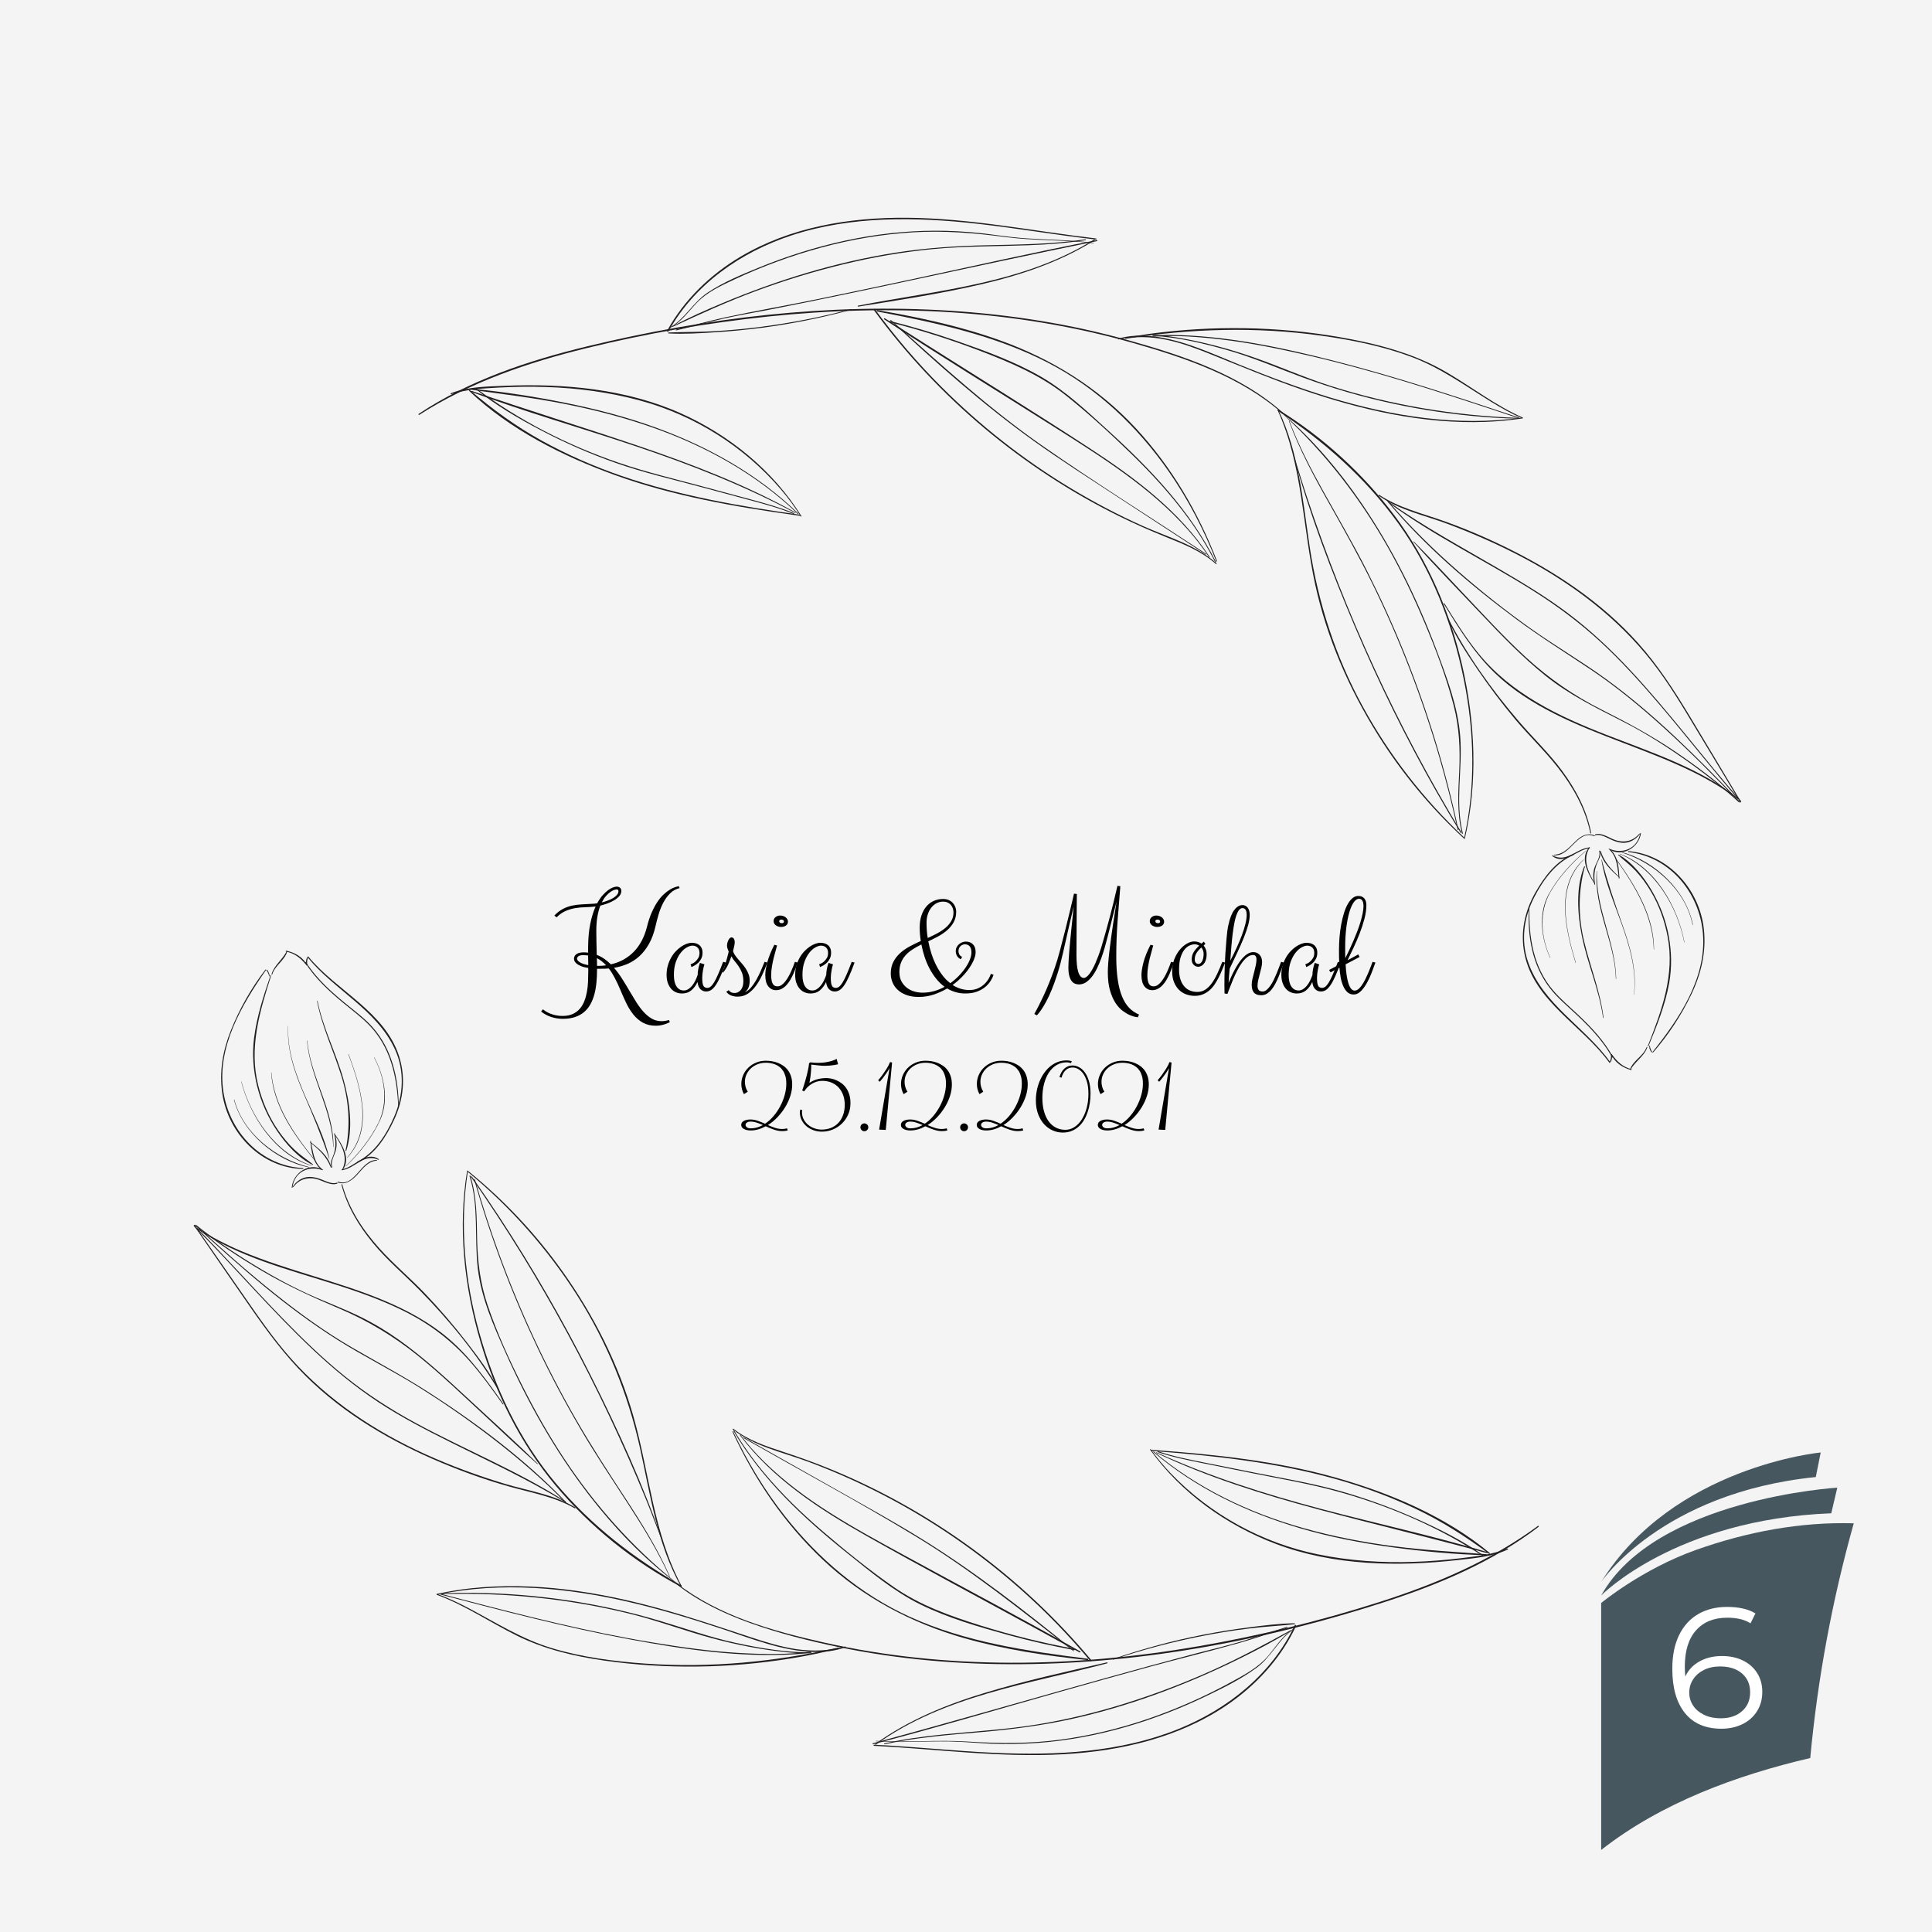 <?xml version="1.0" encoding="utf-8"?>
<!-- Generator: Adobe Illustrator 16.0.0, SVG Export Plug-In . SVG Version: 6.00 Build 0)  -->
<!DOCTYPE svg PUBLIC "-//W3C//DTD SVG 1.1//EN" "http://www.w3.org/Graphics/SVG/1.1/DTD/svg11.dtd">
<svg version="1.1" id="Warstwa_1" xmlns="http://www.w3.org/2000/svg" xmlns:xlink="http://www.w3.org/1999/xlink" x="0px" y="0px"
	 width="960px" height="960px" viewBox="0 0 960 960" enable-background="new 0 0 960 960" xml:space="preserve">
<rect x="-1018.871" y="-1071" fill="#F4F4F4" width="3989.832" height="3120"/>
<g>
	<g>
		<g>
			<g>
				<path fill="#231F20" d="M232.114,581.749c-4.646,28.332-1.472,57.429,6.597,84.848c7.703,26.174,19.916,50.757,37.489,71.702
					c17.077,20.354,38.579,37.656,62.046,50.11c0.382,0.202,0.717-0.365,0.339-0.58c-23.517-13.352-44.903-29.924-62.34-50.702
					c-18.264-21.763-30.477-47.688-38.081-74.951c-7.248-25.985-9.887-53.585-5.667-80.321
					C232.538,581.604,232.156,581.495,232.114,581.749L232.114,581.749z"/>
			</g>
		</g>
		<g>
			<g>
				<path fill="#231F20" d="M232.418,582.275c21.167,17.434,39.548,38.142,54.278,61.274c14.904,23.406,25.325,49.027,31.342,76.087
					c5.169,23.244,8.45,47.597,20.315,68.646c0.129,0.229,0.474,0.025,0.351-0.205c-14.023-26.175-15.975-56.154-23.964-84.294
					c-7.345-25.872-19.714-50.227-35.282-72.098c-13.229-18.586-28.983-35.386-46.726-49.726
					C232.512,581.782,232.195,582.092,232.418,582.275L232.418,582.275z"/>
			</g>
		</g>
		<g>
			<g>
				<path fill="#231F20" d="M233.295,584.349c4.75,14.901,2.331,30.7,4.131,46.003c1.712,14.554,7.79,28.308,13.693,41.574
					c11.195,25.16,24.834,49.316,41.689,71.135c12.353,15.991,26.572,30.934,42.695,43.17c0.081,0.061,0.188-0.078,0.109-0.142
					c-21.635-17.521-39.97-38.159-55.313-61.378c-7.602-11.504-14.409-23.528-20.607-35.841
					c-6.572-13.056-12.755-26.54-17.421-40.403c-3.599-10.692-4.985-21.457-5.2-32.698c-0.203-10.608-0.097-21.317-3.369-31.531
					C233.619,583.979,233.212,584.089,233.295,584.349L233.295,584.349z"/>
			</g>
		</g>
		<g>
			<g>
				<path fill="#231F20" d="M235.617,586.026c8.081,28.73,18.656,56.722,31.46,83.678c6.461,13.604,13.535,26.913,21.13,39.917
					c7.625,13.055,16.05,25.59,24.266,38.273c7.392,11.41,14.512,23.042,20.139,35.441c0.063,0.138,0.263,0.018,0.202-0.119
					c-6.147-13.853-14.167-26.695-22.449-39.349c-8.275-12.643-16.496-25.281-24.033-38.385
					c-15.159-26.353-27.975-54.044-38.405-82.597c-4.443-12.163-8.415-24.502-11.978-36.952
					C235.888,585.722,235.558,585.813,235.617,586.026L235.617,586.026z"/>
			</g>
		</g>
		<g>
			<g>
				<path fill="#231F20" d="M234.038,584.843c34.952,50.033,63.847,103.739,86.954,160.206c2.871,7.016,5.474,14.132,8.251,21.183
					c0.04,0.102,0.203,0.061,0.166-0.045c-9.805-28.295-22.354-55.832-35.8-82.559c-13.616-27.063-28.763-53.383-45.365-78.723
					c-4.484-6.845-9.097-13.604-13.795-20.303C234.274,584.354,233.861,584.59,234.038,584.843L234.038,584.843z"/>
			</g>
		</g>
		<g>
			<g>
				<path fill="#231F20" d="M250.137,697.574c-8.23-11.688-16.569-23.374-27.543-32.685c-9.263-7.859-20.056-13.688-31.193-18.417
					c-23.269-9.881-48.247-14.969-71.534-24.817c-7.616-3.221-14.925-7.061-21.921-11.464c-0.22-0.139-0.411,0.2-0.201,0.344
					c20.689,14.18,45.752,20.314,69.329,27.85c12.102,3.867,24.119,8.141,35.431,13.975c11.917,6.146,22.367,14.279,31.209,24.359
					c5.824,6.639,10.967,13.869,16.093,21.049C249.948,697.966,250.279,697.777,250.137,697.574L250.137,697.574z"/>
			</g>
		</g>
		<g>
			<g>
				<path fill="#231F20" d="M96.339,608.926c9.355,13.596,18.725,27.182,28.144,40.734c8.382,12.061,17.104,23.868,27.573,34.222
					c19.13,18.919,42.782,32.688,67.477,43.011c10.968,4.585,22.258,8.611,33.708,11.818c10.877,3.047,22.423,5.038,32.327,10.739
					c0.271,0.156,0.51-0.255,0.244-0.418c-10.509-6.461-23.389-8.23-35.031-11.749c-13.392-4.048-26.56-8.876-39.308-14.645
					c-25.158-11.385-48.6-26.919-66.982-47.689c-8.778-9.918-16.266-20.905-23.804-31.77c-7.978-11.5-15.956-22.998-23.956-34.482
					C96.565,608.46,96.173,608.684,96.339,608.926L96.339,608.926z"/>
			</g>
		</g>
		<g>
			<g>
				<path fill="#231F20" d="M96.339,609.289c20.184,20.198,38.623,42.09,59.466,61.637c10.076,9.449,20.765,18.275,32.317,25.868
					c11.528,7.578,23.851,13.906,36.177,20.065c18.978,9.482,38.321,18.357,56.406,29.507c0.224,0.138,0.425-0.211,0.205-0.352
					c-23.612-15.109-49.838-25.65-74.437-38.979c-12.324-6.678-24.029-14.221-34.948-23.024
					c-11.09-8.941-21.336-18.889-31.257-29.095c-14.719-15.142-28.676-31.01-43.615-45.941
					C96.45,608.771,96.136,609.086,96.339,609.289L96.339,609.289z"/>
			</g>
		</g>
		<g>
			<g>
				<path fill="#231F20" d="M97.068,609.097c22.239,20.385,45.066,40.581,70.671,56.689c12.839,8.076,26.448,14.851,39.346,22.843
					c12.528,7.764,24.665,16.165,36.382,25.104c13.3,10.146,25.943,21.059,37.634,33.029c0.176,0.181,0.45-0.094,0.276-0.275
					c-19.921-20.818-43.372-38.488-67.507-54.104c-12.615-8.162-25.815-15.217-38.806-22.74
					c-13.455-7.792-26.069-16.956-38.222-26.63c-13.628-10.848-26.641-22.448-39.488-34.202
					C97.163,608.633,96.875,608.919,97.068,609.097L97.068,609.097z"/>
			</g>
		</g>
		<g>
			<g>
				<path fill="#231F20" d="M97.055,608.93c10.467,8.42,21.72,15.846,33.294,22.647c12.277,7.215,25.028,13.036,38.121,18.581
					c14.236,6.029,27.1,13.768,39.152,23.45c11.841,9.511,22.768,20.133,33.923,30.423c8.468,7.812,16.785,15.831,25.441,23.434
					c0.124,0.109,0.302-0.064,0.183-0.182c-11.681-11.481-23.922-22.458-35.928-33.6c-10.595-9.832-21.3-19.593-33.097-27.984
					c-6.034-4.292-12.384-8.113-19.031-11.375c-7.083-3.477-14.467-6.307-21.709-9.425c-12.633-5.44-24.69-12.211-36.312-19.544
					c-8.183-5.164-16.161-10.698-23.722-16.74C97.147,608.438,96.831,608.75,97.055,608.93L97.055,608.93z"/>
			</g>
		</g>
		<g>
			<g>
				<path fill="#231F20" d="M169.673,588.671c2.795,10.83,8.546,20.346,15.606,28.924c7.039,8.554,15.496,15.627,23.24,23.49
					c14.703,14.929,28.479,31.728,39.164,49.787c0.131,0.222,0.465,0.025,0.344-0.201c-4.532-8.454-10.311-16.256-16.169-23.826
					c-6.554-8.469-13.543-16.624-20.948-24.361c-7.303-7.633-15.424-14.401-22.49-22.274c-8.207-9.146-15.132-19.684-18.348-31.647
					C170.003,588.304,169.606,588.412,169.673,588.671L169.673,588.671z"/>
			</g>
		</g>
		<g>
			<g>
				<path fill="#231F20" d="M335.877,786.967c11.021,8.693,23.674,14.771,36.832,19.49c14.216,5.1,28.973,8.833,43.747,11.904
					c29.925,6.222,60.544,8.804,91.086,8.566c61.295-0.475,122.821-12.17,181.024-31.07c26.842-8.716,53.375-19.947,75.936-37.179
					c0.278-0.213,0.01-0.692-0.28-0.479c-23.824,17.551-51.158,29.042-79.209,37.976c-29.286,9.327-59.294,16.622-89.578,21.854
					c-61.411,10.607-125.006,11.82-186.038-1.873c-25.473-5.715-52.291-13.212-73.2-29.51
					C335.97,786.47,335.647,786.785,335.877,786.967L335.877,786.967z"/>
			</g>
		</g>
		<g>
			<g>
				<path fill="#231F20" d="M363.96,711.458c10.896,23.637,25.749,45.452,44.697,63.374c20.035,18.95,44.221,31.703,70.664,39.211
					c19.898,5.648,40.576,8.695,61.118,10.84c0.434,0.045,0.421-0.619,0-0.672c-30.19-3.796-60.554-8.172-88.5-20.887
					c-24.456-11.127-45.259-28.852-61.826-49.855c-10.231-12.972-18.798-27.266-25.823-42.204
					C364.185,711.041,363.857,711.236,363.96,711.458L363.96,711.458z"/>
			</g>
		</g>
		<g>
			<g>
				<path fill="#231F20" d="M364.099,710.266c10.619,8.366,24.445,11.254,36.896,15.838c13.03,4.797,25.738,10.467,38.066,16.849
					c24.444,12.655,47.277,28.403,67.908,46.615c12.476,11.013,24.088,23,34.768,35.76c0.288,0.344,0.776-0.15,0.491-0.492
					c-34.697-41.547-79.558-74.321-129.634-94.861c-7.6-3.117-15.326-5.898-23.13-8.459c-8.774-2.879-17.681-5.804-25.046-11.569
					C364.192,709.768,363.869,710.085,364.099,710.266L364.099,710.266z"/>
			</g>
		</g>
		<g>
			<g>
				<path fill="#231F20" d="M364.46,711.004c14.214,24.22,35.004,43.516,56.745,60.908c11.39,9.112,22.916,18.809,36.059,25.287
					c13.748,6.778,28.96,11.158,43.692,15.214c10.818,2.979,21.772,5.454,32.804,7.495c0.398,0.074,0.569-0.535,0.168-0.609
					c-15.767-2.92-31.338-6.781-46.642-11.566c-15.191-4.751-30.106-10.049-43.262-19.194
					c-12.084-8.401-23.675-17.771-34.852-27.338c-10.698-9.158-20.878-18.972-29.869-29.825
					c-5.357-6.468-10.219-13.348-14.506-20.568C364.668,710.59,364.332,710.786,364.46,711.004L364.46,711.004z"/>
			</g>
		</g>
		<g>
			<g>
				<path fill="#231F20" d="M367.689,713.228c16.453,21.831,39.646,36.835,63.145,50.104c27.989,15.807,56.395,30.909,84.61,46.307
					c7.004,3.822,13.971,7.729,21.034,11.441c0.333,0.176,0.625-0.319,0.296-0.506c-28.931-16.376-58.387-31.879-87.569-47.804
					c-24.591-13.419-49.768-26.882-69.85-46.774c-4.083-4.046-7.882-8.376-11.382-12.935
					C367.846,712.896,367.562,713.058,367.689,713.228L367.689,713.228z"/>
			</g>
		</g>
		<g>
			<g>
				<path fill="#231F20" d="M369.497,714.601c28.515,16.221,57.476,31.82,85.527,48.833c27.434,16.639,52.358,36.723,77.61,56.409
					c0.25,0.194,0.5,0.39,0.75,0.585c0.167,0.13,0.407-0.101,0.237-0.238c-24.323-19.752-49.171-39.159-75.849-55.659
					c-13.888-8.589-28.228-16.449-42.437-24.489c-14.347-8.117-28.705-16.215-43.071-24.296c-0.862-0.485-1.724-0.97-2.586-1.455
					C369.477,714.177,369.296,714.486,369.497,714.601L369.497,714.601z"/>
			</g>
		</g>
		<g>
			<g>
				<path fill="#231F20" d="M435.209,866.913c33.854-24.302,75.645-30.069,114.955-40.417c0.303-0.08,0.175-0.535-0.129-0.467
					c-20.062,4.537-40.245,9.001-59.951,14.924c-19.456,5.847-38.544,13.621-55.115,25.548
					C434.722,866.679,434.959,867.093,435.209,866.913L435.209,866.913z"/>
			</g>
		</g>
		<g>
			<g>
				<path fill="#231F20" d="M434.316,867.487c31.404,1.611,62.668,5.949,94.171,4.181c28.383-1.594,57.053-8.156,80.884-24.241
					c14.679-9.908,27.103-23.37,34.626-39.481c0.201-0.431-0.438-0.809-0.641-0.375c-11.383,24.27-33.343,41.688-57.841,51.58
					c-28.789,11.625-60.737,13.226-91.404,11.82c-19.958-0.914-39.837-3.074-59.795-4.015
					C433.973,866.939,433.975,867.47,434.316,867.487L434.316,867.487z"/>
			</g>
		</g>
		<g>
			<g>
				<path fill="#231F20" d="M553.217,824.627c14.393-4.852,29.085-8.743,43.986-11.689c7.732-1.529,15.525-2.775,23.347-3.742
					c7.542-0.934,15.126-1.309,22.674-2.128c0.289-0.031,0.304-0.464,0-0.461c-7.557,0.073-15.186,1.071-22.674,2.026
					c-7.556,0.963-15.075,2.175-22.553,3.624c-15.218,2.949-30.207,7.024-44.87,12.046
					C552.924,824.373,553.011,824.696,553.217,824.627L553.217,824.627z"/>
			</g>
		</g>
		<g>
			<g>
				<path fill="#231F20" d="M639.463,808.378c-7.711,2.409-15.333,5.102-23.084,7.383c-7.316,2.153-14.768,3.882-22.142,5.824
					c-14.971,3.944-29.9,8.047-44.813,12.208c-30.687,8.562-61.294,17.402-91.994,25.918c-7.892,2.188-15.809,4.288-23.694,6.501
					c-0.305,0.086-0.177,0.555,0.131,0.475c30.767-8.031,61.28-17.11,91.875-25.77c15.154-4.288,30.316-8.546,45.507-12.702
					c14.738-4.032,29.618-7.604,44.313-11.775c8.083-2.294,15.996-5.151,24.012-7.663
					C639.828,808.697,639.719,808.298,639.463,808.378L639.463,808.378z"/>
			</g>
		</g>
		<g>
			<g>
				<path fill="#231F20" d="M439.583,866.709c16.001-3.488,32.348-4.686,48.628-6.109c14.815-1.296,29.47-3.189,44.005-6.389
					c29.012-6.387,57.096-16.939,83.713-30.051c8.682-4.276,17.324-8.774,25.574-13.841c0.18-0.11,0.02-0.386-0.166-0.283
					c-12.972,7.133-25.951,14.089-39.466,20.157c-13.986,6.28-28.344,11.734-42.977,16.307c-14.178,4.43-28.652,7.936-43.311,10.35
					c-15.738,2.591-31.686,3.446-47.539,5.06c-9.596,0.976-19.155,2.291-28.575,4.394
					C439.206,866.361,439.318,866.768,439.583,866.709L439.583,866.709z"/>
			</g>
		</g>
		<g>
			<g>
				<path fill="#231F20" d="M435.324,865.221c12.091,0.804,24.253-0.092,36.359,0.094c6.963,0.106,13.908,0.825,20.866,1.11
					c7.576,0.31,15.157,0.179,22.719-0.359c29.19-2.075,57.679-10.631,83.992-23.245c8.611-4.128,17.5-8.521,25.219-14.186
					c7.265-5.331,10.856-14.169,18.405-19.127c0.125-0.083,0.012-0.282-0.118-0.203c-5.361,3.267-8.62,8.732-12.576,13.432
					c-4.763,5.657-11.392,9.207-17.774,12.719c-13.252,7.289-27.101,13.479-41.396,18.417c-14.343,4.955-29.148,8.55-44.191,10.565
					c-15.211,2.039-30.406,1.952-45.691,0.954c-15.271-0.996-30.556,0.558-45.813-0.376
					C435.192,865.008,435.193,865.212,435.324,865.221L435.324,865.221z"/>
			</g>
		</g>
		<g>
			<g>
				<path fill="#231F20" d="M571.459,720.321c15.373,21.479,37.977,37.603,62.581,46.875c28.527,10.752,60.387,11.357,90.341,7.985
					c8.318-0.936,17.181-1.664,24.85-5.248c0.255-0.119,0.071-0.561-0.192-0.457c-7.272,2.867-15.066,3.81-22.774,4.75
					c-7.846,0.958-15.733,1.574-23.632,1.854c-16.027,0.569-32.125-0.527-47.849-3.742c-27.589-5.642-53.271-19.732-72.826-40.018
					c-3.677-3.815-7.07-7.899-10.185-12.184C571.637,719.95,571.322,720.13,571.459,720.321L571.459,720.321z"/>
			</g>
		</g>
		<g>
			<g>
				<path fill="#231F20" d="M572.053,720.924c30.459,2.287,61.083,5.551,90.604,13.712c13.882,3.837,27.465,8.784,40.486,14.946
					c13.094,6.197,25.132,13.901,36.753,22.506c0.255,0.188,0.583-0.238,0.339-0.44c-21.675-17.972-48.875-29.526-75.731-37.203
					c-29.449-8.419-60.181-11.682-90.635-13.905c-0.605-0.044-1.211-0.088-1.817-0.131
					C571.722,720.385,571.725,720.898,572.053,720.924L572.053,720.924z"/>
			</g>
		</g>
		<g>
			<g>
				<path fill="#231F20" d="M573.072,721.478c21.177,18.093,46.647,30.191,73.25,37.985c14.822,4.344,30.036,7.245,45.328,9.334
					c15.494,2.116,31.256,3.588,46.893,3.99c0.335,0.008,0.327-0.491,0-0.516c-15.326-1.118-30.61-1.96-45.864-3.932
					c-15.319-1.98-30.531-4.918-45.399-9.126c-26.83-7.593-52.615-19.871-73.972-37.973
					C573.145,721.104,572.908,721.337,573.072,721.478L573.072,721.478z"/>
			</g>
		</g>
		<g>
			<g>
				<path fill="#231F20" d="M574.511,721.936c25.793,12.178,53.059,20.699,80.562,28.066c27.894,7.473,55.984,14.148,83.848,21.744
					c0.326,0.089,0.46-0.407,0.139-0.504c-27.344-8.235-55.35-14.23-82.945-21.552c-27.793-7.374-55.249-16.073-81.447-28.022
					C574.487,721.586,574.329,721.85,574.511,721.936L574.511,721.936z"/>
			</g>
		</g>
		<g>
			<g>
				<path fill="#231F20" d="M575.329,721.568c7.313,2.469,14.87,3.989,22.423,5.509c8.045,1.619,16.091,3.238,24.137,4.857
					c14.187,2.855,28.548,5.276,42.51,9.115c25.472,7.003,50.329,17.66,72.441,32.153c0.228,0.149,0.425-0.206,0.21-0.359
					c-10.289-7.345-21.813-13.079-33.331-18.212c-12.212-5.441-24.825-10.048-37.688-13.696
					c-14.113-4.004-28.682-6.384-43.051-9.266c-8.047-1.614-16.094-3.229-24.141-4.844c-7.875-1.579-15.767-3.12-23.393-5.688
					C575.174,721.046,575.058,721.478,575.329,721.568L575.329,721.568z"/>
			</g>
		</g>
		<g>
			<g>
				<path fill="#231F20" d="M217.233,792.399c31.871-6.669,64.716-3.537,96.168,3.828c15.622,3.659,30.975,8.392,46.199,13.436
					c14.425,4.778,28.949,10.617,44.32,11.16c5.406,0.19,11.037-0.412,16.126-2.293c0.237-0.088,0.146-0.451-0.105-0.385
					c-8.042,2.14-15.887,2.53-24.118,1.329c-7.701-1.123-15.198-3.437-22.571-5.863c-15.185-4.999-30.288-10.163-45.713-14.395
					c-30.326-8.321-62.04-13.405-93.504-9.986c-5.683,0.617-11.327,1.561-16.915,2.763
					C216.854,792.05,216.968,792.455,217.233,792.399L217.233,792.399z"/>
			</g>
		</g>
		<g>
			<g>
				<path fill="#231F20" d="M217.097,792.471c14,5.154,26.367,13.648,39.676,20.242c13.614,6.744,28.36,10.254,43.331,12.396
					c30.843,4.415,62.401,3.923,93.137-1.083c7.833-1.275,15.629-2.86,23.31-4.863c0.298-0.077,0.172-0.526-0.127-0.459
					c-31.418,7.062-63.294,10.178-95.469,7.946c-15.847-1.1-31.849-3.168-47.083-7.801c-14.578-4.434-27.338-12.504-40.691-19.594
					c-5.166-2.742-10.461-5.234-15.96-7.236C216.936,791.915,216.815,792.367,217.097,792.471L217.097,792.471z"/>
			</g>
		</g>
		<g>
			<g>
				<path fill="#231F20" d="M218.87,792.325c31.221,8.212,62.48,16.405,94.24,22.298c26.702,4.954,54.283,8.986,81.518,7.399
					c2.768-0.161,5.542-0.399,8.253-0.996c0.247-0.055,0.135-0.402-0.102-0.369c-11.389,1.578-23.02,1.366-34.475,0.751
					c-14.94-0.803-29.854-2.917-44.603-5.361c-31.859-5.28-63.202-13.237-94.421-21.403c-3.436-0.898-6.87-1.801-10.305-2.703
					C218.727,791.875,218.622,792.26,218.87,792.325L218.87,792.325z"/>
			</g>
		</g>
		<g>
			<g>
				<path fill="#231F20" d="M219.533,792.104c31.68-0.896,63.242,2.254,94.018,9.901c13.673,3.397,26.823,8.401,40.41,12.054
					c12.294,3.305,24.901,5.77,37.58,6.979c3.827,0.366,7.675,0.572,11.52,0.504c0.312-0.006,0.313-0.486,0-0.484
					c-12.675,0.066-25.345-2.078-37.695-4.763c-12.992-2.824-25.36-7.307-38.078-11.078c-29.765-8.828-60.749-13.374-91.782-13.732
					c-5.325-0.062-10.652,0.016-15.972,0.244C219.292,791.739,219.291,792.11,219.533,792.104L219.533,792.104z"/>
			</g>
		</g>
		<g>
			<g>
				<g>
					<path fill="#231F20" d="M167.425,587.661c-2.378,0.869-5.427-0.713-7.63-1.57c-2.062-0.803-4.13-1.358-6.351-1.272
						c-3.27,0.125-6.227,2.137-7.95,4.82c-0.122,0.19,0.169,0.349,0.297,0.174c2.993-4.088,7.559-5.182,12.266-3.72
						c2.817,0.875,6.484,3.173,9.494,2.02C167.828,588.006,167.711,587.557,167.425,587.661L167.425,587.661z"/>
				</g>
			</g>
			<g>
				<g>
					<path fill="#231F20" d="M145.347,590.042c0.801-7.637,8.08-11.11,14.908-8.592c0.185,0.067,0.303-0.225,0.133-0.314
						c-6.866-3.617-14.736,1.563-15.423,8.906C144.941,590.289,145.322,590.284,145.347,590.042L145.347,590.042z"/>
				</g>
			</g>
			<g>
				<g>
					<path fill="#231F20" d="M159.87,580.738c-4.061-3.279-4.432-9.099-5.409-13.775c-0.029-0.137-0.259-0.107-0.246,0.033
						c0.46,4.793,1.229,10.844,5.351,14.047C159.78,581.209,160.087,580.914,159.87,580.738L159.87,580.738z"/>
				</g>
			</g>
			<g>
				<g>
					<path fill="#231F20" d="M154.096,567.646c4.382,3.538,8.255,7.038,10.249,12.446c0.06,0.164,0.304,0.102,0.264-0.072
						c-1.283-5.515-6.09-9.261-10.325-12.562C154.151,567.355,153.961,567.538,154.096,567.646L154.096,567.646z"/>
				</g>
			</g>
			<g>
				<g>
					<path fill="#231F20" d="M165.133,579.959c-1.134-2.752,1.292-6.116,1.859-8.876c0.536-2.609,0.199-5.319-0.617-7.825
						c-0.074-0.229-0.425-0.135-0.361,0.1c1.064,3.919,0.877,7.809-0.706,11.558c-0.754,1.784-1.316,3.341-0.517,5.188
						C164.875,580.298,165.214,580.155,165.133,579.959L165.133,579.959z"/>
				</g>
			</g>
			<g>
				<g>
					<path fill="#231F20" d="M166.488,564.16c3.431,5.193,6.722,11.018,3.46,17.139c-0.095,0.178,0.147,0.308,0.264,0.154
						c4.267-5.655-0.114-12.628-3.495-17.428C166.62,563.888,166.393,564.016,166.488,564.16L166.488,564.16z"/>
				</g>
			</g>
			<g>
				<g>
					<path fill="#231F20" d="M167.882,587.543c3.149,1.214,5.953-0.34,8.263-2.467c3.597-3.312,5.71-7.793,11.101-8.389
						c0.182-0.02,0.19-0.283,0-0.289c-8.027-0.257-10.825,13.779-19.255,10.752C167.741,587.062,167.642,587.45,167.882,587.543
						L167.882,587.543z"/>
				</g>
			</g>
			<g>
				<g>
					<path fill="#231F20" d="M170.031,581.437c6.544-0.923,10.771-8.517,17.98-5.143c0.21,0.098,0.374-0.179,0.182-0.311
						c-6.381-4.386-12.342,4.194-18.276,5.039C169.643,581.062,169.76,581.475,170.031,581.437L170.031,581.437z"/>
				</g>
			</g>
			<g>
				<g>
					<path fill="#231F20" d="M150.55,580.418c-20.83-1.09-36.484-17.898-39.547-37.925c-3.364-21.993,9.076-43.177,21.165-60.488
						c0.135-0.193-0.173-0.36-0.311-0.182c-7.014,9.173-12.842,19.436-17.128,30.155c-4.045,10.118-5.895,20.677-4.255,31.518
						c2.995,19.804,19.479,36.93,40.077,37.367C150.838,580.869,150.835,580.433,150.55,580.418L150.55,580.418z"/>
				</g>
			</g>
			<g>
				<g>
					<path fill="#231F20" d="M132.412,482.179c0.32,0.33,0.529,0.774,0.724,1.186c0.207,0.438,0.563,1.127,0.48,1.631
						c-0.026,0.156,0.192,0.223,0.241,0.066c0.16-0.511-0.047-1.108-0.236-1.581c-0.222-0.554-0.501-1.153-0.921-1.589
						C132.517,481.703,132.229,481.991,132.412,482.179L132.412,482.179z"/>
				</g>
			</g>
			<g>
				<g>
					<path fill="#231F20" d="M135.273,484.183c1.39-4.562,6.25-6.967,7.504-11.543c0.044-0.163-0.204-0.277-0.278-0.117
						c-1.968,4.226-6.258,7.031-7.579,11.563C134.853,484.313,135.205,484.408,135.273,484.183L135.273,484.183z"/>
				</g>
			</g>
			<g>
				<g>
					<path fill="#231F20" d="M142.097,472.844c4.46,0.837,7.459,3.378,10.208,6.826c0.097,0.122,0.262-0.033,0.203-0.156
						c-1.876-3.886-6.183-6.34-10.296-7.083C141.941,472.381,141.825,472.793,142.097,472.844L142.097,472.844z"/>
				</g>
			</g>
			<g>
				<g>
					<path fill="#231F20" d="M152.647,479.152c-0.164-1.104,0.006-2.107,0.301-3.17c0.083-0.3-0.339-0.394-0.452-0.124
						c-0.452,1.072-0.495,2.289-0.323,3.425C152.22,479.596,152.693,479.462,152.647,479.152L152.647,479.152z"/>
				</g>
			</g>
			<g>
				<g>
					<path fill="#231F20" d="M152.856,475.702c13.302,16.306,34.333,25.958,43.393,45.717c4.914,10.717,4.211,22.823-0.402,33.468
						c-3.809,8.789-9.496,17.925-18.314,22.356c-0.277,0.14-0.035,0.54,0.24,0.412c8.612-4.005,14.11-12.833,18.004-21.132
						c4.684-9.979,5.899-20.803,2.598-31.413c-6.952-22.338-31.129-32.729-45.149-49.779
						C153.011,475.07,152.645,475.443,152.856,475.702L152.856,475.702z"/>
				</g>
			</g>
			<g>
				<g>
					<path fill="#231F20" d="M134.405,484.706c-3.461,10.121-6.773,20.296-8.143,30.945c-1.04,8.088-0.426,16.204,1.52,24.107
						c1.95,7.919,5.365,15.478,9.925,22.23c4.333,6.417,10.5,13.439,17.62,16.812c0.146,0.068,0.329-0.125,0.185-0.239
						c-3.03-2.412-6.224-4.496-9.06-7.169c-3.092-2.914-5.805-6.221-8.219-9.711c-4.611-6.67-7.853-14.247-9.863-22.085
						c-4.811-18.757,0.617-36.911,6.352-54.803C134.786,484.591,134.473,484.508,134.405,484.706L134.405,484.706z"/>
				</g>
			</g>
			<g>
				<g>
					<path fill="#231F20" d="M151.624,478.339c4.971,7.78,11.728,14.043,18.793,19.893c4.386,3.632,9.002,7.008,12.985,11.098
						c10.542,10.824,13.875,25.548,14.448,40.228c0.007,0.176,0.276,0.177,0.273,0c-0.176-14.021-3.417-28.228-12.852-38.982
						c-3.497-3.986-7.711-7.216-11.823-10.528c-7.992-6.436-15.827-13.235-21.408-21.952
						C151.874,477.833,151.455,478.075,151.624,478.339L151.624,478.339z"/>
				</g>
			</g>
			<g>
				<g>
					<path fill="#231F20" d="M156.5,576.428c-10.278-12.775-20.205-26.689-21.657-43.538c-0.007-0.077-0.126-0.078-0.121,0
						c1.122,16.895,11.337,30.971,21.623,43.692C156.434,576.692,156.587,576.536,156.5,576.428L156.5,576.428z"/>
				</g>
			</g>
			<g>
				<g>
					<path fill="#231F20" d="M119.854,537.434c4.43,17.314,16.942,36.487,34.881,41.826c0.087,0.026,0.122-0.106,0.037-0.135
						c-17.842-6.057-30.177-24.05-34.798-41.725C119.955,537.322,119.834,537.355,119.854,537.434L119.854,537.434z"/>
				</g>
			</g>
			<g>
				<g>
					<path fill="#231F20" d="M116.25,546.466c4.301,16.438,20.832,30.396,37.3,33.596c0.113,0.021,0.162-0.146,0.048-0.174
						c-16.38-4.012-32.719-16.642-37.171-33.471C116.397,546.303,116.22,546.352,116.25,546.466L116.25,546.466z"/>
				</g>
			</g>
			<g>
				<g>
					<path fill="#231F20" d="M143.135,509.862c-0.612,11.802,3.215,22.974,7.798,33.678c4.572,10.677,9.002,21.241,12.649,32.271
						c0.025,0.076,0.138,0.046,0.12-0.033c-2.3-10.405-7.396-20.405-11.615-30.134c-4.929-11.364-9.449-23.178-8.866-35.782
						C143.224,509.807,143.138,509.808,143.135,509.862L143.135,509.862z"/>
				</g>
			</g>
			<g>
				<g>
					<path fill="#231F20" d="M152.542,517.135c1.541,18.298,12.587,34.265,13.01,52.783c0.002,0.086,0.131,0.086,0.133,0
						c0.284-18.475-11.379-34.578-12.983-52.783C152.692,517.033,152.533,517.031,152.542,517.135L152.542,517.135z"/>
				</g>
			</g>
			<g>
				<g>
					<path fill="#231F20" d="M157.556,497.467c2.482,13.019,8.313,24.922,12.182,37.519c3.667,11.938,4.546,24.483,1.949,36.703
						c-0.052,0.246,0.3,0.345,0.377,0.104c3.58-11.179,1.715-24.343-1.377-35.407c-3.694-13.216-10.167-25.455-12.89-38.984
						C157.766,497.242,157.526,497.31,157.556,497.467L157.556,497.467z"/>
				</g>
			</g>
			<g>
				<g>
					<path fill="#231F20" d="M173.089,523.833c5.967,16.257,12.473,36.6-0.587,51.307c-0.057,0.063,0.035,0.157,0.094,0.094
						c13.354-14.378,6.533-35.439,0.644-51.441C173.205,523.698,173.054,523.738,173.089,523.833L173.089,523.833z"/>
				</g>
			</g>
			<g>
				<g>
					<path fill="#231F20" d="M185.888,525.51c5.277,9.727,7.14,22.137,2.174,32.33c-3.899,8.005-9.902,15.357-16.231,21.57
						c-0.06,0.059,0.031,0.148,0.091,0.092c6.86-6.521,13.236-14.604,17.109-23.275c4.307-9.644,1.857-21.845-3.024-30.785
						C185.963,525.363,185.846,525.433,185.888,525.51L185.888,525.51z"/>
				</g>
			</g>
		</g>
	</g>
	<g>
		<g>
			<g>
				<path fill="#231F20" d="M727.864,416.73c6.52-28.175,5.169-57.637-1.223-85.705c-6.151-27.014-17.056-52.604-33.701-74.823
					c-15.581-20.799-35.477-38.938-57.596-52.584c-0.371-0.229-0.698,0.344-0.339,0.58c22.944,15.073,43.496,33.332,59.64,55.645
					c16.633,22.991,26.977,49.744,32.642,77.441c5.326,26.041,6.049,53.328,0.192,79.34
					C727.423,416.875,727.806,416.98,727.864,416.73L727.864,416.73z"/>
			</g>
		</g>
		<g>
			<g>
				<path fill="#231F20" d="M727.583,416.186c-20.207-18.974-37.352-41.1-50.607-65.446c-13.457-24.715-22.001-51.28-26.199-79.061
					c-3.465-22.93-5.342-46.744-15.532-67.941c-0.114-0.237-0.458-0.03-0.351,0.205c12.411,27.294,12.304,57.68,18.629,86.534
					c5.821,26.555,16.849,51.88,31.274,74.865c11.815,18.825,26.13,36.096,42.472,51.159
					C727.479,416.694,727.793,416.382,727.583,416.186L727.583,416.186z"/>
			</g>
		</g>
		<g>
			<g>
				<path fill="#231F20" d="M726.85,414.06c-3.922-15.792-0.047-32.026-1.267-48.024c-1.127-14.781-6.538-29.085-11.711-42.848
					c-9.651-25.677-21.809-50.487-37.33-73.146c-11.011-16.075-23.831-31.269-38.58-44.045c-0.087-0.075-0.213,0.048-0.127,0.127
					c20.568,18.993,37.604,40.92,51.449,65.24c6.986,12.27,13.11,25.027,18.574,38.042c5.591,13.317,10.816,27.033,14.431,41.029
					c2.796,10.825,3.324,21.557,2.8,32.677c-0.49,10.393-1.195,20.862,1.354,31.062C726.509,414.436,726.916,414.324,726.85,414.06
					L726.85,414.06z"/>
			</g>
		</g>
		<g>
			<g>
				<path fill="#231F20" d="M724.641,412.236c-6.336-29.82-15.314-59.039-26.683-87.323c-5.577-13.873-11.771-27.496-18.499-40.849
					c-6.892-13.681-14.649-26.878-22.083-40.264c-6.241-11.238-12.168-22.681-16.716-34.723c-0.053-0.14-0.278-0.08-0.226,0.063
					c5.206,14.142,12.322,27.412,19.723,40.505c7.53,13.323,15.012,26.634,21.761,40.376c13.561,27.612,24.633,56.435,33.215,85.971
					c3.485,11.997,6.522,24.126,9.175,36.334C724.356,412.545,724.687,412.453,724.641,412.236L724.641,412.236z"/>
			</g>
		</g>
		<g>
			<g>
				<path fill="#231F20" d="M726.137,413.518c-31.75-52.384-57.355-108.145-76.631-166.281c-2.3-6.937-4.371-13.942-6.603-20.9
					c-0.034-0.105-0.195-0.062-0.166,0.046c7.982,29.005,18.777,57.421,30.528,85.085c11.896,28.006,25.37,55.383,40.408,81.835
					c3.911,6.88,7.937,13.694,12.052,20.454C725.885,414.021,726.297,413.781,726.137,413.518L726.137,413.518z"/>
			</g>
		</g>
		<g>
			<g>
				<path fill="#231F20" d="M717.398,300c7.441,12.188,15.001,24.382,25.333,34.377c8.59,8.311,18.798,14.758,29.414,20.15
					c22.181,11.267,46.357,17.933,68.693,28.873c7.973,3.905,15.571,8.466,22.761,13.674c0.183,0.132,0.419-0.173,0.241-0.313
					c-19.228-15.102-43.122-22.848-65.614-31.613c-23.827-9.285-47.138-20.275-63.633-40.515
					c-6.321-7.755-11.605-16.337-16.865-24.827C717.599,299.598,717.269,299.789,717.398,300L717.398,300z"/>
			</g>
		</g>
		<g>
			<g>
				<path fill="#231F20" d="M865.105,398.415c-8.478-14.212-16.969-28.417-25.512-42.589c-7.69-12.757-15.768-25.259-25.733-36.379
					c-17.996-20.083-40.83-35.314-64.899-47.157c-10.382-5.108-21.1-9.715-32.019-13.554c-10.657-3.748-22.044-6.483-31.555-12.818
					c-0.262-0.175-0.496,0.24-0.244,0.418c10.065,7.13,22.818,9.73,34.204,13.998c13.013,4.877,25.753,10.507,38.024,17.035
					c24.194,12.87,46.449,29.704,63.435,51.358c8.359,10.657,15.271,22.375,22.24,33.959c7.214,11.991,14.429,23.981,21.667,35.958
					C864.864,398.894,865.255,398.667,865.105,398.415L865.105,398.415z"/>
			</g>
		</g>
		<g>
			<g>
				<path fill="#231F20" d="M865.129,398.057c-18.835-21.463-35.816-44.506-55.348-65.364
					c-9.443-10.084-19.539-19.581-30.574-27.909c-11.012-8.31-22.898-15.425-34.798-22.371
					c-18.32-10.693-37.045-20.803-54.367-33.101c-0.215-0.153-0.413,0.198-0.205,0.351c22.583,16.61,48.069,28.832,71.752,43.729
					c11.863,7.462,23.053,15.755,33.375,25.246c10.486,9.643,20.066,20.233,29.304,31.062
					c13.706,16.065,26.605,32.805,40.545,48.672C865.004,398.587,865.317,398.271,865.129,398.057L865.129,398.057z"/>
			</g>
		</g>
		<g>
			<g>
				<path fill="#231F20" d="M864.388,398.205c-20.683-21.59-41.952-43.009-66.177-60.665c-12.253-8.93-25.396-16.561-37.759-25.343
					c-12.231-8.689-24.013-18.016-35.325-27.869c-12.627-10.999-24.551-22.719-35.453-35.437c-0.165-0.192-0.437,0.085-0.276,0.276
					c18.533,22.069,40.782,41.215,63.858,58.366c12.058,8.962,24.773,16.859,37.246,25.21c12.805,8.574,24.696,18.438,36.104,28.778
					c13.009,11.79,25.341,24.309,37.495,36.971C864.282,398.681,864.569,398.394,864.388,398.205L864.388,398.205z"/>
			</g>
		</g>
		<g>
			<g>
				<path fill="#231F20" d="M864.388,398.371c-9.9-9.08-20.652-17.219-31.76-24.757c-11.784-7.997-24.127-14.63-36.833-21.017
					c-13.81-6.941-26.148-15.502-37.547-25.945c-11.198-10.259-21.414-21.566-31.877-32.558
					c-7.941-8.343-15.717-16.885-23.861-25.029c-0.119-0.118-0.292,0.059-0.183,0.183c10.917,12.215,22.419,23.969,33.681,35.867
					c10.12,10.692,20.355,21.326,31.842,30.574c11.86,9.55,25.193,16.017,38.674,22.894c12.253,6.25,23.844,13.786,34.966,21.858
					c7.831,5.684,15.43,11.726,22.584,18.245C864.285,398.879,864.6,398.565,864.388,398.371L864.388,398.371z"/>
			</g>
		</g>
		<g>
			<g>
				<path fill="#231F20" d="M790.62,413.872c-2.171-11.402-7.602-21.584-14.432-30.862c-6.452-8.762-14.313-16.239-21.38-24.468
					c-13.506-15.725-26.018-33.193-35.409-51.711c-0.117-0.232-0.449-0.029-0.344,0.201c4.067,8.934,9.471,17.279,14.969,25.385
					c5.887,8.678,12.209,17.081,18.952,25.111c6.855,8.165,14.592,15.509,21.175,23.916c7.513,9.596,13.651,20.497,16.07,32.538
					C790.273,414.244,790.669,414.132,790.62,413.872L790.62,413.872z"/>
			</g>
		</g>
		<g>
			<g>
				<path fill="#231F20" d="M637.625,205.211c-21.23-19.102-49.951-28.572-76.966-36.154c-28.864-8.102-58.641-12.743-88.539-14.654
					c-60.368-3.859-121.461,3.443-180.135,17.644c-29.319,7.096-58.642,16.77-83.927,33.605c-0.295,0.196-0.023,0.673,0.28,0.479
					c25.348-16.247,53.905-25.983,82.988-33.114c29.746-7.293,60.051-12.573,90.511-15.753
					c60.539-6.321,122.523-3.544,181.265,13.177c26.058,7.418,53.626,16.794,74.203,35.091
					C637.522,205.725,637.843,205.407,637.625,205.211L637.625,205.211z"/>
			</g>
		</g>
		<g>
			<g>
				<path fill="#231F20" d="M604.72,278.789c-9.315-24.229-22.661-46.897-40.327-65.988c-18.639-20.143-41.784-34.447-67.533-43.685
					c-19.651-7.051-40.282-11.485-60.83-14.992c-0.421-0.072-0.606,0.566-0.179,0.648c29.107,5.601,58.306,11.731,84.855,25.449
					c24.269,12.541,44.407,31.623,59.958,53.942c9.662,13.868,17.507,29.009,23.687,44.727
					C604.439,279.117,604.809,279.021,604.72,278.789L604.72,278.789z"/>
			</g>
		</g>
		<g>
			<g>
				<path fill="#231F20" d="M604.48,279.92c-10.194-9.166-24.104-12.971-36.389-18.456c-12.343-5.511-24.329-11.826-35.912-18.79
					c-23.384-14.059-44.987-31.053-64.29-50.326c-12.034-12.015-23.109-24.989-33.153-38.708c-0.262-0.358-0.865-0.012-0.601,0.351
					c31.646,43.324,73.797,78.729,121.905,102.476c7.562,3.732,15.279,7.135,23.1,10.285c8.828,3.556,17.826,7.06,25.02,13.488
					C604.377,280.434,604.698,280.116,604.48,279.92L604.48,279.92z"/>
			</g>
		</g>
		<g>
			<g>
				<path fill="#231F20" d="M604.171,279.162c-12.721-25.31-32.439-46.046-53.204-64.946c-10.618-9.664-21.32-19.885-33.821-27.089
					c-13.147-7.577-27.915-12.897-42.203-17.868c-10.734-3.735-21.643-6.965-32.66-9.752c-0.396-0.1-0.563,0.51-0.168,0.61
					c15.309,3.875,30.368,8.653,45.112,14.309c14.897,5.714,29.592,11.923,42.188,21.893c11.304,8.947,22.037,18.854,32.391,28.875
					c10.394,10.061,20.225,20.76,28.731,32.478c4.987,6.869,9.446,14.123,13.296,21.688
					C603.948,279.584,604.283,279.386,604.171,279.162L604.171,279.162z"/>
			</g>
		</g>
		<g>
			<g>
				<path fill="#231F20" d="M601.093,276.734c-15-22.852-37.186-39.331-59.772-54.096c-26.904-17.587-54.27-34.501-81.426-51.697
					c-6.74-4.268-13.437-8.618-20.242-12.782c-0.325-0.199-0.609,0.3-0.296,0.506c27.803,18.22,56.19,35.599,84.275,53.383
					c23.668,14.987,47.915,30.054,66.664,51.208c3.812,4.301,7.317,8.869,10.513,13.644
					C600.927,277.075,601.21,276.912,601.093,276.734L601.093,276.734z"/>
			</g>
		</g>
		<g>
			<g>
				<path fill="#231F20" d="M599.374,275.25c-27.401-18.041-55.29-35.486-82.179-54.284c-26.043-18.207-49.394-39.631-73.087-60.706
					c-0.468-0.417-0.937-0.833-1.405-1.25c-0.161-0.143-0.397,0.089-0.237,0.237c22.754,21.07,46.044,41.83,71.29,59.896
					c13.277,9.501,27.071,18.276,40.725,27.218c13.789,9.03,27.589,18.041,41.398,27.039c1.104,0.72,2.209,1.439,3.313,2.159
					C599.388,275.688,599.566,275.377,599.374,275.25L599.374,275.25z"/>
			</g>
		</g>
		<g>
			<g>
				<path fill="#231F20" d="M543.683,119.007c-35.36,22.053-77.436,25.099-117.335,32.871c-0.31,0.06-0.174,0.515,0.129,0.467
					c20.314-3.227,40.744-6.37,60.793-11.002c19.795-4.573,39.344-11.097,56.653-21.924
					C544.183,119.256,543.944,118.844,543.683,119.007L543.683,119.007z"/>
			</g>
		</g>
		<g>
			<g>
				<path fill="#231F20" d="M544.603,118.485c-31.298-3.651-62.275-10.021-93.892-10.282c-28.624-0.236-57.86,4.577-82.763,19.352
					c-15.01,8.904-28.013,21.408-36.44,36.766c-0.23,0.42,0.41,0.794,0.641,0.375c12.943-23.493,36.007-39.434,61.108-47.716
					c29.779-9.826,62.092-9.225,92.893-5.74c19.534,2.21,38.917,5.581,58.454,7.777
					C544.943,119.055,544.938,118.524,544.603,118.485L544.603,118.485z"/>
			</g>
		</g>
		<g>
			<g>
				<path fill="#231F20" d="M423.178,153.545c-14.809,3.943-29.859,6.894-45.057,8.864c-7.604,0.986-15.248,1.698-22.902,2.149
					c-7.663,0.452-15.333,0.335-22.995,0.665c-0.298,0.013-0.296,0.445,0,0.461c7.625,0.418,15.381-0.088,22.995-0.565
					c7.657-0.48,15.292-1.216,22.902-2.194c15.238-1.958,30.321-5.032,45.146-9.056
					C423.476,153.813,423.387,153.489,423.178,153.545L423.178,153.545z"/>
			</g>
		</g>
		<g>
			<g>
				<path fill="#231F20" d="M336.087,164.159c7.852-1.903,15.63-4.096,23.514-5.87c7.441-1.675,14.99-2.916,22.476-4.376
					c15.195-2.965,30.359-6.09,45.51-9.274c31.177-6.553,62.294-13.389,93.48-19.896c8.017-1.673,16.054-3.255,24.066-4.952
					c0.312-0.066,0.178-0.534-0.131-0.475c-31.222,6.021-62.258,13.101-93.35,19.756c-15.399,3.297-30.806,6.562-46.233,9.723
					c-14.968,3.067-30.049,5.666-44.984,8.875c-8.215,1.765-16.295,4.104-24.458,6.089
					C335.718,163.822,335.828,164.222,336.087,164.159L336.087,164.159z"/>
			</g>
		</g>
		<g>
			<g>
				<path fill="#231F20" d="M539.301,118.922c-16.44,2.481-33.082,2.579-49.668,2.958c-14.917,0.341-29.711,1.346-44.462,3.646
					c-29.625,4.619-58.574,13.506-86.191,25.084c-8.398,3.521-16.772,7.233-24.828,11.486c-0.189,0.1-0.023,0.372,0.166,0.283
					c13.66-6.395,27.323-12.596,41.478-17.841c14.116-5.231,28.537-9.645,43.167-13.193c14.696-3.564,29.636-6.155,44.691-7.592
					c15.788-1.506,31.67-1.312,47.504-1.907c9.458-0.355,18.899-1.057,28.256-2.515
					C539.682,119.287,539.567,118.882,539.301,118.922L539.301,118.922z"/>
			</g>
		</g>
		<g>
			<g>
				<path fill="#231F20" d="M543.461,120.684c-11.825-1.563-23.829-1.486-35.71-2.408c-6.817-0.529-13.577-1.662-20.372-2.408
					c-7.636-0.838-15.303-1.243-22.984-1.221c-29.968,0.083-59.669,7.011-87.329,18.307c-8.645,3.531-17.653,7.25-25.448,12.443
					c-7.238,4.822-11.272,13.095-18.891,17.418c-0.132,0.075-0.015,0.272,0.118,0.202c5.563-2.912,9.169-8.155,13.424-12.589
					c5.139-5.354,12.003-8.468,18.624-11.567c13.9-6.506,28.341-11.837,43.154-15.854c14.861-4.029,30.098-6.619,45.469-7.569
					c15.497-0.958,30.795,0.319,46.151,2.35c14.532,1.922,29.262,1.257,43.794,3.099C543.592,120.904,543.589,120.7,543.461,120.684
					L543.461,120.684z"/>
			</g>
		</g>
		<g>
			<g>
				<path fill="#231F20" d="M398.213,256.435c-14.06-22.626-35.852-40.329-60.073-51.124
					c-27.119-12.085-57.955-14.835-87.311-13.613c-8.841,0.368-18.393,0.436-26.739,3.687c-0.293,0.114-0.18,0.582,0.133,0.481
					c7.692-2.461,15.813-2.868,23.825-3.3c7.727-0.417,15.47-0.502,23.205-0.266c15.694,0.481,31.343,2.572,46.515,6.648
					c27.188,7.305,51.915,22.845,70.245,44.236c3.622,4.227,6.915,8.729,9.887,13.435
					C398.024,256.816,398.338,256.635,398.213,256.435L398.213,256.435z"/>
			</g>
		</g>
		<g>
			<g>
				<path fill="#231F20" d="M397.721,255.813c-29.985-4.218-60.067-9.408-88.773-19.29c-13.757-4.735-27.137-10.58-39.873-17.62
					c-12.784-7.066-24.404-15.588-35.536-25.007c-0.272-0.23-0.662,0.145-0.396,0.396c20.267,19.159,46.364,32.362,72.391,41.751
					c28.774,10.38,59.166,15.687,89.369,19.896c0.894,0.125,1.788,0.247,2.682,0.369
					C397.908,256.353,398.049,255.858,397.721,255.813L397.721,255.813z"/>
			</g>
		</g>
		<g>
			<g>
				<path fill="#231F20" d="M396.679,255.18c-19.974-19.439-44.627-33.17-70.688-42.674c-14.653-5.343-29.798-9.25-45.074-12.338
					c-15.163-3.065-30.631-5.519-46.042-6.922c-0.288-0.026-0.355,0.466-0.068,0.506c15.056,2.086,30.089,3.898,45.022,6.806
					c15.057,2.932,29.949,6.787,44.429,11.864c26.591,9.322,51.832,23.341,72.186,42.993
					C396.598,255.564,396.833,255.33,396.679,255.18L396.679,255.18z"/>
			</g>
		</g>
		<g>
			<g>
				<path fill="#231F20" d="M395.274,254.629c-24.818-13.753-51.328-23.987-78.149-33.087c-27.489-9.327-55.236-17.847-82.69-27.284
					c-0.321-0.11-0.45,0.388-0.139,0.504c26.61,9.939,54.02,17.707,80.94,26.744c27.401,9.197,54.381,19.698,79.881,33.392
					C395.293,254.991,395.449,254.726,395.274,254.629L395.274,254.629z"/>
			</g>
		</g>
		<g>
			<g>
				<path fill="#231F20" d="M394.429,254.947c-6.835-2.813-13.951-4.772-21.075-6.698c-7.922-2.141-15.846-4.275-23.769-6.413
					c-14.079-3.799-28.368-7.166-42.17-11.899c-25.18-8.636-49.524-20.983-70.813-37c-0.188-0.142-0.435,0.178-0.252,0.327
					c9.897,8.081,21.147,14.612,32.433,20.53c11.927,6.253,24.319,11.688,37.021,16.163c13.941,4.911,28.444,8.244,42.704,12.083
					c7.924,2.133,15.849,4.266,23.773,6.398c7.442,2.003,14.889,4.007,22.029,6.941
					C394.576,255.487,394.691,255.055,394.429,254.947L394.429,254.947z"/>
			</g>
		</g>
		<g>
			<g>
				<path fill="#231F20" d="M756.363,207.504c-32.151,4.574-64.649-0.647-95.482-9.996c-15.164-4.598-29.998-10.228-44.683-16.159
					c-14.078-5.687-28.138-12.466-43.387-14.232c-5.669-0.657-11.646-0.479-17.14,1.154c-0.248,0.074-0.144,0.434,0.106,0.384
					c8.184-1.616,16.001-1.489,24.162,0.248c7.612,1.621,14.944,4.416,22.144,7.316c14.666,5.908,29.243,11.972,44.188,17.157
					c29.577,10.263,60.721,17.434,92.202,16.239c6.027-0.229,12.037-0.821,18.002-1.704
					C756.744,207.871,756.628,207.466,756.363,207.504L756.363,207.504z"/>
			</g>
		</g>
		<g>
			<g>
				<path fill="#231F20" d="M756.562,207.462c-13.389-5.944-25.005-14.987-37.583-22.367c-12.863-7.548-26.975-12.102-41.49-15.257
					c-30.9-6.716-62.97-8.367-94.424-5.342c-7.996,0.769-15.976,1.854-23.865,3.372c-0.305,0.059-0.171,0.506,0.127,0.459
					c32.368-5.1,64.96-6.075,97.461-1.498c15.26,2.148,30.592,5.224,45.035,10.697c14.162,5.367,26.308,14.214,39.098,22.109
					c4.961,3.062,10.065,5.884,15.404,8.231C756.599,207.987,756.838,207.584,756.562,207.462L756.562,207.462z"/>
			</g>
		</g>
		<g>
			<g>
				<path fill="#231F20" d="M754.727,207.465c-30.422-10.154-60.882-20.292-91.979-28.21c-26.326-6.703-53.536-12.494-80.816-12.82
					c-2.992-0.036-6.004,0.005-8.966,0.457c-0.214,0.033-0.163,0.392,0.051,0.376c11.275-0.819,22.66,0.1,33.864,1.408
					c14.672,1.713,29.236,4.726,43.618,8.048c31.257,7.221,61.832,17.079,92.255,27.174c3.957,1.313,7.912,2.632,11.867,3.95
					C754.865,207.93,754.969,207.545,754.727,207.465L754.727,207.465z"/>
			</g>
		</g>
		<g>
			<g>
				<path fill="#231F20" d="M754.053,207.649c-31.435-1.154-62.494-6.279-92.502-15.771c-13.428-4.248-26.221-10.061-39.519-14.626
					c-12.25-4.206-24.892-7.563-37.683-9.629c-3.817-0.616-7.666-1.076-11.529-1.258c-0.313-0.015-0.31,0.466,0,0.484
					c12.649,0.754,25.159,3.723,37.306,7.202c12.745,3.65,24.764,8.906,37.173,13.485c28.908,10.668,59.287,17.204,89.993,19.633
					c5.578,0.441,11.168,0.732,16.762,0.855C754.295,208.03,754.293,207.658,754.053,207.649L754.053,207.649z"/>
			</g>
		</g>
		<g>
			<g>
				<g>
					<path fill="#231F20" d="M792.81,415.035c2.539-0.727,5.56,1.175,7.755,2.181c1.697,0.778,3.435,1.357,5.296,1.55
						c3.498,0.363,6.933-1.541,8.954-4.285c0.116-0.157-0.146-0.357-0.27-0.208c-3.19,3.82-7.751,4.717-12.311,3.018
						c-2.837-1.057-6.394-3.662-9.548-2.707C792.397,414.67,792.519,415.119,792.81,415.035L792.81,415.035z"/>
				</g>
			</g>
			<g>
				<g>
					<path fill="#231F20" d="M814.992,414.056c-1.3,7.552-8.735,10.631-15.413,7.665c-0.199-0.088-0.367,0.179-0.174,0.297
						c6.587,4.034,14.79-0.6,15.956-7.86C815.4,413.917,815.034,413.813,814.992,414.056L814.992,414.056z"/>
				</g>
			</g>
			<g>
				<g>
					<path fill="#231F20" d="M799.895,422.445c3.833,3.536,3.825,9.377,4.498,14.1c0.02,0.141,0.25,0.105,0.246-0.033
						c-0.151-4.828-0.525-10.895-4.439-14.371C799.992,421.958,799.689,422.256,799.895,422.445L799.895,422.445z"/>
				</g>
			</g>
			<g>
				<g>
					<path fill="#231F20" d="M804.796,435.871c-4.156-3.811-7.781-7.566-9.42-13.09c-0.051-0.172-0.292-0.098-0.264,0.073
						c0.924,5.581,5.479,9.646,9.496,13.204C804.736,436.172,804.923,435.987,804.796,435.871L804.796,435.871z"/>
				</g>
			</g>
			<g>
				<g>
					<path fill="#231F20" d="M794.587,422.887c0.957,2.828-1.686,6.001-2.438,8.741c-0.704,2.566-0.538,5.295,0.109,7.847
						c0.06,0.236,0.409,0.135,0.361-0.1c-0.75-3.725-0.417-7.348,1.14-10.823c0.877-1.959,1.974-3.573,1.188-5.764
						C794.868,422.562,794.509,422.656,794.587,422.887L794.587,422.887z"/>
				</g>
			</g>
			<g>
				<g>
					<path fill="#231F20" d="M792.202,438.548c-3.087-5.41-5.987-11.436-2.329-17.332c0.09-0.146-0.125-0.317-0.239-0.185
						c-4.643,5.373-0.734,12.622,2.338,17.65C792.062,438.828,792.287,438.697,792.202,438.548L792.202,438.548z"/>
				</g>
			</g>
			<g>
				<g>
					<path fill="#231F20" d="M792.369,415.144c-2.875-1.326-5.87-0.258-8.193,1.707c-3.76,3.179-6.488,7.611-11.882,7.852
						c-0.189,0.008-0.183,0.271,0,0.289c7.981,0.781,11.682-13.044,19.87-9.497C792.4,415.597,792.609,415.254,792.369,415.144
						L792.369,415.144z"/>
				</g>
			</g>
			<g>
				<g>
					<path fill="#231F20" d="M789.837,421.079c-6.622,0.494-11.334,7.816-18.333,3.961c-0.172-0.095-0.383,0.152-0.218,0.282
						c6.106,4.814,12.563-3.359,18.55-3.813C790.112,421.488,790.114,421.059,789.837,421.079L789.837,421.079z"/>
				</g>
			</g>
			<g>
				<g>
					<path fill="#231F20" d="M809.182,423.361c20.821,2.451,35.397,20.444,37.011,40.741c1.752,22.043-11.929,42.221-25.047,58.634
						c-0.142,0.177,0.099,0.432,0.254,0.254c7.587-8.692,14.079-18.546,19.048-28.956c4.882-10.228,7.446-21.121,6.183-32.469
						c-2.171-19.49-17.39-36.915-37.448-38.649C808.893,422.891,808.902,423.329,809.182,423.361L809.182,423.361z"/>
				</g>
			</g>
			<g>
				<g>
					<path fill="#231F20" d="M820.884,522.564c-0.33-0.393-0.526-0.921-0.699-1.396c-0.156-0.426-0.416-1.03-0.309-1.489
						c0.037-0.16-0.184-0.214-0.241-0.066c-0.368,0.948,0.358,2.517,0.962,3.239C820.765,523.053,821.051,522.764,820.884,522.564
						L820.884,522.564z"/>
				</g>
			</g>
			<g>
				<g>
					<path fill="#231F20" d="M818.16,520.397c-1.672,4.467-6.691,6.54-8.235,11.028c-0.057,0.164,0.196,0.267,0.278,0.117
						c2.235-4.092,6.709-6.606,8.311-11.048C818.595,520.271,818.242,520.179,818.16,520.397L818.16,520.397z"/>
				</g>
			</g>
			<g>
				<g>
					<path fill="#231F20" d="M810.61,531.253c-4.393-1.12-7.198-3.836-9.719-7.448c-0.078-0.111-0.294-0.045-0.235,0.1
						c1.617,4.017,5.77,6.755,9.84,7.763C810.765,531.733,810.878,531.321,810.61,531.253L810.61,531.253z"/>
				</g>
			</g>
			<g>
				<g>
					<path fill="#231F20" d="M800.501,524.229c0.092,1.141-0.14,2.142-0.512,3.209c-0.088,0.252,0.308,0.416,0.428,0.181
						c0.528-1.03,0.671-2.248,0.576-3.39C800.967,523.916,800.476,523.913,800.501,524.229L800.501,524.229z"/>
				</g>
			</g>
			<g>
				<g>
					<path fill="#231F20" d="M800.099,527.75c-12.482-17.512-33.713-28.77-40.878-49.952c-3.604-10.655-1.959-22.063,3.095-31.915
						c4.373-8.525,10.644-17.263,19.732-21.115c0.248-0.105,0.067-0.533-0.184-0.435c-8.662,3.364-14.622,11.48-19.039,19.309
						c-5.275,9.351-7.44,19.634-5.333,30.255c4.681,23.598,29.034,35.86,42.154,54.116
						C799.842,528.285,800.296,528.025,800.099,527.75L800.099,527.75z"/>
				</g>
			</g>
			<g>
				<g>
					<path fill="#231F20" d="M819.068,519.911c4.22-10.141,8.305-20.358,10.295-31.208c1.431-7.797,1.259-15.729-0.152-23.514
						c-1.429-7.877-4.295-15.488-8.306-22.408c-3.917-6.758-9.68-14.266-16.623-18.119c-0.148-0.082-0.316,0.12-0.185,0.239
						c2.903,2.639,5.979,4.942,8.665,7.834c2.922,3.147,5.425,6.667,7.616,10.353c4.066,6.84,6.751,14.464,8.245,22.263
						c3.656,19.095-2.963,36.928-9.872,54.472C818.673,520.022,818.988,520.102,819.068,519.911L819.068,519.911z"/>
				</g>
			</g>
			<g>
				<g>
					<path fill="#231F20" d="M801.464,525.146c-4.454-8.089-10.795-14.774-17.467-21.071c-4.17-3.935-8.587-7.629-12.312-12.007
						c-9.755-11.466-12.097-26.356-11.72-40.988c0.004-0.177-0.264-0.175-0.273,0c-0.738,14.124,1.632,28.594,10.498,39.981
						c3.192,4.102,7.109,7.529,10.921,11.03c7.558,6.941,14.934,14.237,19.935,23.299
						C801.197,525.663,801.615,525.419,801.464,525.146L801.464,525.146z"/>
				</g>
			</g>
			<g>
				<g>
					<path fill="#231F20" d="M802.958,426.941c9.43,13.432,18.438,27.947,18.796,44.872c0.001,0.078,0.121,0.078,0.121,0
						c-0.024-16.926-9.3-31.622-18.728-44.982C803.066,426.717,802.877,426.826,802.958,426.941L802.958,426.941z"/>
				</g>
			</g>
			<g>
				<g>
					<path fill="#231F20" d="M837.01,468.246c-3.305-17.566-14.541-37.506-32.097-44.001c-0.086-0.032-0.119,0.102-0.037,0.136
						c17.413,7.201,28.542,25.965,32.013,43.898C836.904,468.358,837.024,468.324,837.01,468.246L837.01,468.246z"/>
				</g>
			</g>
			<g>
				<g>
					<path fill="#231F20" d="M841.193,459.461c-3.232-16.685-18.823-31.674-35.049-35.941c-0.112-0.029-0.158,0.139-0.048,0.174
						c16.088,5.075,31.563,18.731,34.92,35.816C841.039,459.626,841.215,459.577,841.193,459.461L841.193,459.461z"/>
				</g>
			</g>
			<g>
				<g>
					<path fill="#231F20" d="M811.983,494.249c1.416-12.019-1.873-23.619-5.852-34.843c-3.795-10.704-7.413-21.301-10.268-32.295
						c-0.021-0.08-0.133-0.044-0.121,0.033c1.661,10.792,6.245,21.335,9.899,31.564c4.08,11.417,7.631,23.281,6.255,35.541
						C811.891,494.305,811.977,494.303,811.983,494.249L811.983,494.249z"/>
				</g>
			</g>
			<g>
				<g>
					<path fill="#231F20" d="M803.07,486.375c-0.346-18.357-10.338-35.008-9.552-53.513c0.003-0.086-0.126-0.084-0.133,0
						c-1.481,18.418,9.109,35.242,9.525,53.513C802.913,486.479,803.072,486.479,803.07,486.375L803.07,486.375z"/>
				</g>
			</g>
			<g>
				<g>
					<path fill="#231F20" d="M796.796,505.711c-1.633-13.149-6.666-25.409-9.719-38.226c-2.897-12.167-2.947-24.754,0.435-36.797
						c0.069-0.248-0.287-0.333-0.377-0.104c-4.221,10.716-3.294,23.682-1.063,34.733c2.762,13.681,8.609,26.518,10.479,40.426
						C796.569,505.883,796.813,505.851,796.796,505.711L796.796,505.711z"/>
				</g>
			</g>
			<g>
				<g>
					<path fill="#231F20" d="M783.005,478.361c-4.907-16.607-10.065-37.331,3.917-51.159c0.061-0.061-0.032-0.152-0.094-0.094
						c-14.251,13.479-8.818,34.948-3.974,51.294C782.883,478.499,783.034,478.458,783.005,478.361L783.005,478.361z"/>
				</g>
			</g>
			<g>
				<g>
					<path fill="#231F20" d="M770.338,475.858c-4.631-10.052-5.687-22.555-0.068-32.407c4.405-7.724,10.883-14.683,17.598-20.464
						c0.063-0.054-0.028-0.144-0.091-0.091c-7.14,5.951-13.811,13.394-18.296,21.565c-5.206,9.483-3.653,21.997,0.739,31.466
						C770.257,476.007,770.375,475.938,770.338,475.858L770.338,475.858z"/>
				</g>
			</g>
		</g>
	</g>
</g>
<g>
	<path fill="#010101" d="M306.395,440.553c0.682,0,1.243,0.189,1.682,0.567c0.439,0.378,0.658,0.909,0.658,1.591
		c0,0.951-0.347,1.817-1.042,2.597c-0.695,0.781-1.561,1.476-2.597,2.085c-1.037,0.609-2.164,1.134-3.383,1.573
		c-1.219,0.438-2.353,0.78-3.401,1.024c-0.61,1.536-1.097,3.34-1.463,5.413c-0.366,2.073-0.549,4.511-0.549,7.314
		c0,1.805,0.024,3.694,0.073,5.669c0.048,1.975,0.097,3.999,0.146,6.071c1.365,0.537,2.621,1.201,3.767,1.993
		c1.146,0.792,2.231,1.701,3.255,2.725c2.462-0.561,4.675-1.414,6.638-2.56c1.962-1.146,3.681-2.523,5.157-4.133
		c1.475-1.609,2.712-3.401,3.712-5.376c1-1.975,1.779-4.06,2.34-6.254c0.707-2.876,1.523-5.363,2.451-7.46
		c0.926-2.097,1.896-3.889,2.907-5.376c1.012-1.487,2.042-2.707,3.09-3.657s2.042-1.713,2.981-2.286
		c0.938-0.573,1.798-0.988,2.578-1.244s1.402-0.433,1.865-0.53l0.439,0.987c-1.805,0.439-3.359,1.293-4.663,2.56
		c-1.305,1.268-2.426,2.78-3.365,4.535s-1.719,3.664-2.34,5.724c-0.622,2.061-1.152,4.078-1.591,6.053
		c-0.805,3.511-1.908,6.492-3.31,8.942c-1.402,2.45-3.005,4.486-4.81,6.107c-1.804,1.622-3.767,2.884-5.888,3.785
		c-2.121,0.902-4.328,1.536-6.62,1.902c1.438,1.683,2.78,3.506,4.023,5.468c1.244,1.963,2.438,3.926,3.584,5.889
		c1.146,1.963,2.292,3.858,3.438,5.687c1.146,1.829,2.353,3.443,3.621,4.846c1.267,1.402,2.627,2.523,4.078,3.365
		c1.45,0.841,3.066,1.262,4.846,1.262c0.561,0,1.146-0.043,1.755-0.128c0.609-0.086,1.255-0.238,1.938-0.457l0.438,1.061
		c-0.024,0.023-0.219,0.128-0.585,0.311s-0.859,0.384-1.481,0.604c-0.622,0.22-1.347,0.421-2.176,0.604
		c-0.829,0.183-1.731,0.274-2.707,0.274c-2.487,0-4.633-0.507-6.437-1.518c-1.805-1.013-3.377-2.354-4.718-4.023
		c-1.341-1.67-2.53-3.584-3.566-5.742c-1.037-2.157-2.03-4.395-2.98-6.711c-0.927-2.17-1.847-4.12-2.761-5.852
		c-0.915-1.73-1.884-3.267-2.908-4.608c-0.683,0.073-1.359,0.116-2.03,0.128c-0.671,0.013-1.347,0.019-2.03,0.019h-1.792v0.438
		c0,2.194-0.098,4.322-0.292,6.383c-0.195,2.061-0.53,3.992-1.006,5.796c-0.476,1.805-1.128,3.462-1.957,4.975
		c-0.829,1.512-1.872,2.804-3.127,3.877c-1.256,1.072-2.756,1.907-4.499,2.505c-1.744,0.597-3.785,0.896-6.126,0.896
		c-1.975,0-3.883-0.299-5.724-0.896c-1.841-0.598-3.529-1.506-5.065-2.725l0.915-1.098c1.341,1.098,2.858,1.92,4.553,2.469
		c1.694,0.549,3.419,0.823,5.175,0.823c1.999,0,3.706-0.329,5.121-0.987c1.414-0.658,2.59-1.543,3.529-2.651
		c0.938-1.11,1.688-2.396,2.249-3.859c0.561-1.463,0.981-3.004,1.262-4.626c0.28-1.621,0.457-3.273,0.53-4.956
		c0.073-1.682,0.11-3.278,0.11-4.791v-1.975c-1.585-0.243-2.847-0.573-3.785-0.987c-0.939-0.415-1.652-0.841-2.14-1.28
		c-0.488-0.439-0.805-0.859-0.951-1.262c-0.146-0.402-0.219-0.737-0.219-1.006c0-0.561,0.128-1.048,0.384-1.463
		c0.256-0.414,0.597-0.75,1.024-1.005c0.426-0.256,0.933-0.445,1.518-0.567s1.207-0.183,1.865-0.183
		c0.366,0,0.737,0.013,1.116,0.037c0.377,0.024,0.75,0.061,1.115,0.11v-1.975c0-4.778,0.353-8.887,1.061-12.325
		c0.707-3.438,1.597-6.314,2.67-8.631c-1.731,0.195-3.438,0.311-5.12,0.347c-1.683,0.037-3.341,0.189-4.974,0.457
		c-1.634,0.269-3.231,0.738-4.791,1.408c-1.561,0.671-3.06,1.725-4.499,3.164l-1.134-0.878c1.414-1.463,2.858-2.572,4.334-3.328
		c1.475-0.755,2.993-1.298,4.553-1.627c1.56-0.329,3.176-0.53,4.846-0.604c1.669-0.073,3.432-0.17,5.285-0.292
		c0.341,0,0.701-0.024,1.079-0.073c0.377-0.048,0.773-0.097,1.188-0.146c0.877-1.633,1.798-2.986,2.761-4.06
		c0.963-1.073,1.889-1.926,2.779-2.56c0.89-0.634,1.701-1.073,2.432-1.317C305.443,440.675,306.004,440.553,306.395,440.553z
		 M289.937,474.602c-1.243,0-2.091,0.189-2.542,0.567c-0.452,0.378-0.677,0.774-0.677,1.189c0,0.634,0.494,1.25,1.481,1.847
		c0.988,0.598,2.359,1.055,4.115,1.372c0-0.829-0.013-1.64-0.037-2.432c-0.024-0.792-0.037-1.579-0.037-2.359
		c-0.366-0.049-0.75-0.091-1.152-0.128S290.302,474.602,289.937,474.602z M301.165,479.649c-0.708-0.756-1.439-1.432-2.194-2.03
		c-0.756-0.597-1.549-1.103-2.377-1.518c0,0.634,0.012,1.274,0.037,1.92c0.024,0.646,0.037,1.286,0.037,1.92h0.073
		c0.78,0,1.536-0.019,2.268-0.055C299.738,479.851,300.457,479.771,301.165,479.649z M306.395,441.942
		c-0.269,0-0.677,0.092-1.225,0.274c-0.549,0.183-1.17,0.512-1.865,0.988c-0.695,0.475-1.415,1.133-2.158,1.975
		s-1.444,1.92-2.103,3.237c1.024-0.268,2.03-0.585,3.017-0.951s1.871-0.787,2.651-1.262c0.78-0.475,1.408-0.999,1.884-1.572
		c0.475-0.573,0.713-1.189,0.713-1.847c0-0.195-0.067-0.384-0.201-0.567C306.973,442.034,306.735,441.942,306.395,441.942z"/>
	<path fill="#010101" d="M360.74,478.296c-1,2.706-1.908,4.974-2.725,6.803c-0.817,1.828-1.609,3.304-2.377,4.425
		c-0.768,1.122-1.53,1.927-2.286,2.414c-0.756,0.488-1.585,0.731-2.487,0.731c-1.097,0-2.036-0.384-2.816-1.151
		c-0.781-0.769-1.268-1.957-1.463-3.566c-0.781,1.683-1.792,3.054-3.036,4.114s-2.804,1.591-4.681,1.591
		c-1,0-1.957-0.183-2.871-0.548c-0.915-0.366-1.725-0.933-2.432-1.701c-0.708-0.768-1.274-1.737-1.701-2.907
		c-0.427-1.171-0.64-2.548-0.64-4.133c0-1.609,0.201-3.121,0.604-4.535c0.402-1.414,0.933-2.712,1.591-3.895
		c0.659-1.182,1.42-2.237,2.286-3.164c0.865-0.926,1.761-1.706,2.688-2.34c0.926-0.634,1.853-1.122,2.78-1.463
		c0.926-0.341,1.779-0.512,2.56-0.512c0.682,0,1.34,0.085,1.975,0.256c0.634,0.171,1.201,0.445,1.701,0.823
		c0.5,0.378,0.902,0.884,1.207,1.518c0.305,0.634,0.457,1.426,0.457,2.377c0,1.122-0.214,2.098-0.64,2.926
		c-0.427,0.829-0.938,1.524-1.536,2.084c-0.598,0.561-1.207,1.012-1.829,1.353c-0.622,0.342-1.115,0.585-1.481,0.731l-0.439-1.426
		c0.073,0,0.348-0.097,0.823-0.292c0.476-0.195,0.975-0.518,1.5-0.969c0.524-0.451,1.006-1.03,1.445-1.737
		c0.439-0.707,0.658-1.573,0.658-2.597c0-1.17-0.329-2.066-0.987-2.688s-1.5-0.933-2.523-0.933c-0.781,0-1.695,0.281-2.743,0.841
		c-1.048,0.561-2.054,1.439-3.017,2.633c-0.963,1.195-1.78,2.706-2.451,4.535c-0.671,1.829-1.005,4.011-1.005,6.547
		c0,2.512,0.444,4.425,1.334,5.742c0.89,1.316,2.091,1.975,3.603,1.975c0.755,0,1.481-0.213,2.176-0.64s1.335-0.993,1.92-1.701
		c0.585-0.707,1.109-1.529,1.573-2.469c0.463-0.938,0.865-1.907,1.207-2.907c0-0.78,0.091-1.701,0.274-2.761
		c0.183-1.061,0.469-2.14,0.86-3.237l2.231,0.731c-0.123,0.317-0.244,0.731-0.366,1.244c-0.123,0.512-0.238,1.073-0.348,1.682
		s-0.201,1.237-0.274,1.884s-0.109,1.274-0.109,1.883c0,1.902,0.188,3.213,0.567,3.932c0.377,0.72,1.029,1.079,1.957,1.079
		c0.536,0,1.066-0.194,1.591-0.585c0.524-0.39,1.091-1.072,1.701-2.048c0.609-0.976,1.28-2.298,2.011-3.969
		c0.731-1.67,1.585-3.785,2.561-6.345L360.74,478.296z"/>
	<path fill="#010101" d="M363.445,475.151c-0.269,0.708-0.53,1.402-0.787,2.084c-0.256,0.683-0.537,1.366-0.841,2.048
		c-0.305,0.683-0.665,1.353-1.079,2.011c-0.415,0.658-0.915,1.329-1.5,2.012l-0.292-0.293c0.634-1.535,1.194-3.108,1.682-4.718
		c0.488-1.609,0.975-3.413,1.463-5.413c-0.122-0.341-0.232-0.634-0.329-0.878c-0.098-0.243-0.183-0.469-0.256-0.676
		s-0.134-0.426-0.183-0.659c-0.049-0.231-0.073-0.494-0.073-0.786c0-0.39,0.055-0.823,0.165-1.298
		c0.109-0.476,0.268-0.92,0.475-1.335c0.207-0.414,0.445-0.762,0.713-1.042c0.268-0.28,0.548-0.42,0.841-0.42
		c0.341,0,0.615,0.08,0.823,0.238c0.207,0.159,0.372,0.36,0.494,0.604c0.122,0.244,0.207,0.5,0.256,0.768
		c0.049,0.269,0.073,0.524,0.073,0.768c0,0.366-0.043,0.786-0.128,1.262c-0.086,0.475-0.183,0.939-0.292,1.39
		c-0.11,0.452-0.208,0.848-0.292,1.188c-0.086,0.342-0.128,0.562-0.128,0.659c0.195,0.658,0.531,1.329,1.006,2.011
		c0.476,0.683,1.018,1.378,1.627,2.084c0.609,0.708,1.25,1.445,1.92,2.213c0.67,0.768,1.28,1.579,1.829,2.432
		c0.548,0.854,1,1.763,1.353,2.726c0.353,0.963,0.53,1.98,0.53,3.054c0,1.536-0.226,2.779-0.677,3.73
		c-0.451,0.95-1.055,1.682-1.81,2.194c1.097-0.439,2.127-1.22,3.09-2.341c0.963-1.121,1.853-2.407,2.67-3.858
		c0.816-1.45,1.573-2.969,2.268-4.554c0.695-1.584,1.31-3.06,1.847-4.425l1.426,0.366c-0.829,2.122-1.707,4.194-2.633,6.218
		s-1.975,3.828-3.145,5.412c-1.17,1.586-2.493,2.865-3.968,3.841c-1.476,0.976-3.164,1.463-5.065,1.463
		c-0.512,0-1.03-0.043-1.554-0.128c-0.524-0.085-1.037-0.22-1.536-0.402c-0.5-0.183-0.969-0.433-1.408-0.75
		c-0.438-0.316-0.817-0.695-1.133-1.134l1.207-0.805c0.22,0.342,0.561,0.658,1.024,0.951c0.463,0.292,1.073,0.438,1.829,0.438
		c0.731,0,1.371-0.151,1.92-0.457c0.548-0.305,1.011-0.719,1.39-1.243c0.378-0.524,0.658-1.14,0.841-1.847
		c0.183-0.707,0.274-1.463,0.274-2.268c0-1.658-0.238-3.085-0.713-4.279s-1.037-2.262-1.682-3.2
		c-0.646-0.938-1.305-1.798-1.975-2.579C364.329,476.748,363.811,475.956,363.445,475.151z"/>
	<path fill="#010101" d="M385.606,492.011c-1.536,0-2.81-0.622-3.822-1.865s-1.518-3.12-1.518-5.632
		c0-1.658,0.335-3.773,1.006-6.346c0.67-2.572,1.834-5.479,3.493-8.723l1.353,0.366c-0.146,0.634-0.384,1.5-0.713,2.597
		c-0.329,1.097-0.658,2.322-0.987,3.676c-0.329,1.353-0.616,2.768-0.859,4.242c-0.244,1.475-0.366,2.896-0.366,4.261
		c0,1.146,0.085,2.078,0.256,2.798c0.17,0.719,0.396,1.279,0.677,1.682c0.28,0.402,0.609,0.677,0.987,0.823
		c0.378,0.146,0.787,0.22,1.225,0.22c0.707,0,1.377-0.22,2.012-0.658c0.634-0.439,1.237-1.019,1.811-1.737
		c0.572-0.719,1.109-1.523,1.609-2.414c0.5-0.89,0.951-1.786,1.354-2.688c0.402-0.901,0.762-1.761,1.079-2.578
		c0.317-0.816,0.573-1.518,0.768-2.103l1.426,0.366c-0.269,0.731-0.579,1.579-0.933,2.542s-0.756,1.957-1.207,2.98
		c-0.452,1.024-0.958,2.024-1.518,2.999c-0.561,0.976-1.195,1.847-1.902,2.615c-0.708,0.768-1.494,1.39-2.359,1.865
		C387.612,491.773,386.655,492.011,385.606,492.011z M391.531,457.925c0,0.854-0.329,1.512-0.987,1.975
		c-0.658,0.463-1.487,0.695-2.487,0.695c-0.512,0-0.994-0.079-1.445-0.238c-0.451-0.158-0.841-0.366-1.17-0.622
		s-0.585-0.561-0.768-0.915c-0.183-0.353-0.274-0.725-0.274-1.115c0-0.829,0.323-1.5,0.969-2.012
		c0.646-0.512,1.395-0.768,2.249-0.768c0.609,0,1.158,0.092,1.646,0.274c0.488,0.183,0.902,0.421,1.244,0.713
		c0.341,0.292,0.597,0.616,0.768,0.969C391.446,457.236,391.531,457.584,391.531,457.925z M389.557,457.925
		c0-0.243-0.104-0.469-0.311-0.676c-0.208-0.207-0.518-0.311-0.933-0.311c-0.756,0-1.134,0.281-1.134,0.841
		c0,0.269,0.116,0.494,0.348,0.676c0.231,0.183,0.542,0.274,0.933,0.274c0.366,0,0.64-0.079,0.823-0.238
		C389.465,458.333,389.557,458.145,389.557,457.925z"/>
	<path fill="#010101" d="M424.629,478.296c-1,2.706-1.908,4.974-2.725,6.803c-0.817,1.828-1.609,3.304-2.377,4.425
		c-0.768,1.122-1.53,1.927-2.286,2.414c-0.756,0.488-1.585,0.731-2.487,0.731c-1.097,0-2.036-0.384-2.816-1.151
		c-0.781-0.769-1.268-1.957-1.463-3.566c-0.781,1.683-1.792,3.054-3.036,4.114s-2.804,1.591-4.681,1.591
		c-1,0-1.957-0.183-2.871-0.548c-0.915-0.366-1.725-0.933-2.432-1.701c-0.708-0.768-1.274-1.737-1.701-2.907
		c-0.427-1.171-0.64-2.548-0.64-4.133c0-1.609,0.201-3.121,0.604-4.535c0.402-1.414,0.933-2.712,1.591-3.895
		c0.659-1.182,1.42-2.237,2.286-3.164c0.865-0.926,1.761-1.706,2.688-2.34c0.926-0.634,1.853-1.122,2.78-1.463
		c0.926-0.341,1.779-0.512,2.56-0.512c0.682,0,1.34,0.085,1.975,0.256c0.634,0.171,1.201,0.445,1.701,0.823
		c0.5,0.378,0.902,0.884,1.207,1.518c0.305,0.634,0.457,1.426,0.457,2.377c0,1.122-0.214,2.098-0.64,2.926
		c-0.427,0.829-0.938,1.524-1.536,2.084c-0.598,0.561-1.207,1.012-1.829,1.353c-0.622,0.342-1.115,0.585-1.481,0.731l-0.439-1.426
		c0.073,0,0.348-0.097,0.823-0.292c0.476-0.195,0.975-0.518,1.5-0.969c0.524-0.451,1.006-1.03,1.445-1.737
		c0.439-0.707,0.658-1.573,0.658-2.597c0-1.17-0.329-2.066-0.987-2.688s-1.5-0.933-2.523-0.933c-0.781,0-1.695,0.281-2.743,0.841
		c-1.048,0.561-2.054,1.439-3.017,2.633c-0.963,1.195-1.78,2.706-2.451,4.535c-0.671,1.829-1.005,4.011-1.005,6.547
		c0,2.512,0.444,4.425,1.334,5.742c0.89,1.316,2.091,1.975,3.603,1.975c0.755,0,1.481-0.213,2.176-0.64s1.335-0.993,1.92-1.701
		c0.585-0.707,1.109-1.529,1.573-2.469c0.463-0.938,0.865-1.907,1.207-2.907c0-0.78,0.091-1.701,0.274-2.761
		c0.183-1.061,0.469-2.14,0.86-3.237l2.231,0.731c-0.123,0.317-0.244,0.731-0.366,1.244c-0.123,0.512-0.238,1.073-0.348,1.682
		s-0.201,1.237-0.274,1.884s-0.109,1.274-0.109,1.883c0,1.902,0.188,3.213,0.567,3.932c0.377,0.72,1.029,1.079,1.957,1.079
		c0.536,0,1.066-0.194,1.591-0.585c0.524-0.39,1.091-1.072,1.701-2.048c0.609-0.976,1.28-2.298,2.011-3.969
		c0.731-1.67,1.585-3.785,2.561-6.345L424.629,478.296z"/>
	<path fill="#010101" d="M493.712,484.367c-0.292,0.878-0.762,1.854-1.408,2.926c-0.646,1.073-1.524,2.085-2.633,3.035
		c-1.109,0.951-2.487,1.744-4.132,2.378c-1.646,0.634-3.615,0.95-5.907,0.95c-1.682,0-3.273-0.219-4.773-0.658
		c-1.5-0.438-2.907-1.048-4.224-1.828c-2.121,1.243-4.358,2.255-6.711,3.035c-2.354,0.781-4.81,1.171-7.37,1.171
		c-2.438,0-4.535-0.335-6.291-1.006c-1.755-0.671-3.2-1.555-4.334-2.651c-1.133-1.098-1.969-2.341-2.505-3.73
		c-0.537-1.391-0.805-2.804-0.805-4.243c0-2.194,0.426-4.12,1.28-5.778c0.854-1.658,1.975-3.114,3.365-4.371
		c1.39-1.255,2.981-2.364,4.773-3.328c1.792-0.963,3.626-1.859,5.504-2.688c-0.196-1.146-0.335-2.279-0.421-3.401
		c-0.085-1.121-0.128-2.231-0.128-3.328c0-2.218,0.292-4.206,0.878-5.961c0.585-1.756,1.396-3.243,2.432-4.462
		c1.036-1.219,2.268-2.146,3.694-2.78c1.426-0.634,2.968-0.951,4.626-0.951c1.097,0,2.054,0.189,2.871,0.567s1.494,0.872,2.03,1.481
		c0.536,0.61,0.938,1.287,1.207,2.03c0.268,0.744,0.402,1.481,0.402,2.213c0,1.951-0.402,3.67-1.207,5.157
		c-0.804,1.487-1.859,2.81-3.164,3.968c-1.304,1.159-2.786,2.189-4.443,3.091c-1.658,0.902-3.341,1.743-5.047,2.523
		c0.39,2.097,0.914,4.157,1.572,6.181c0.659,2.024,1.445,3.938,2.359,5.742c0.915,1.805,1.951,3.469,3.109,4.992
		c1.158,1.523,2.456,2.822,3.895,3.895c1.56-1.121,2.986-2.353,4.279-3.693s2.401-2.7,3.328-4.078
		c0.927-1.377,1.64-2.712,2.14-4.005c0.5-1.292,0.75-2.45,0.75-3.474c0-0.755-0.086-1.39-0.256-1.902
		c-0.171-0.512-0.402-0.926-0.695-1.244c-0.292-0.316-0.634-0.548-1.024-0.695c-0.39-0.146-0.805-0.219-1.244-0.219
		c-0.366,0-0.744,0.073-1.134,0.219c-0.39,0.146-0.737,0.36-1.042,0.64c-0.305,0.281-0.555,0.634-0.75,1.061
		c-0.195,0.427-0.292,0.933-0.292,1.518c0,0.463,0.128,0.969,0.384,1.518c0.256,0.548,0.725,0.969,1.408,1.262l-0.622,1.207
		c-0.488-0.22-0.89-0.481-1.207-0.787c-0.317-0.304-0.573-0.64-0.768-1.005c-0.195-0.366-0.335-0.737-0.42-1.116
		c-0.086-0.377-0.128-0.737-0.128-1.079c0-0.805,0.165-1.505,0.494-2.103c0.329-0.597,0.743-1.097,1.244-1.5
		c0.499-0.402,1.042-0.701,1.627-0.896c0.585-0.195,1.134-0.293,1.646-0.293c1.463,0,2.639,0.452,3.529,1.354
		c0.89,0.902,1.335,2.194,1.335,3.876c0,1.073-0.274,2.292-0.823,3.657c-0.549,1.366-1.323,2.78-2.322,4.242
		c-1,1.464-2.207,2.927-3.621,4.39s-2.975,2.815-4.681,4.06c1.244,0.78,2.554,1.39,3.932,1.828c1.377,0.439,2.858,0.658,4.443,0.658
		c1.56,0,2.944-0.268,4.151-0.805c1.207-0.536,2.249-1.207,3.127-2.011c0.877-0.805,1.597-1.677,2.158-2.615
		c0.561-0.938,0.963-1.811,1.207-2.615L493.712,484.367z M458.419,493.254c1.975,0,3.877-0.256,5.706-0.768s3.571-1.23,5.23-2.158
		c-1.536-1.121-2.926-2.456-4.169-4.004c-1.244-1.549-2.347-3.237-3.31-5.066c-0.963-1.828-1.78-3.76-2.45-5.796
		c-0.671-2.035-1.201-4.09-1.591-6.162c-1.658,0.804-3.164,1.652-4.517,2.542c-1.354,0.891-2.505,1.878-3.457,2.962
		c-0.951,1.085-1.682,2.298-2.194,3.639c-0.512,1.341-0.768,2.865-0.768,4.571c0,1.805,0.348,3.347,1.042,4.627
		s1.591,2.341,2.688,3.182s2.328,1.457,3.694,1.847C455.688,493.06,457.053,493.254,458.419,493.254z M460.394,458.437
		c0,1.244,0.042,2.505,0.128,3.785c0.085,1.28,0.238,2.566,0.457,3.858c1.633-0.731,3.219-1.505,4.754-2.322
		c1.536-0.816,2.901-1.731,4.096-2.743c1.194-1.011,2.152-2.145,2.871-3.401c0.719-1.256,1.079-2.676,1.079-4.261
		c0-0.659-0.104-1.304-0.311-1.938c-0.208-0.634-0.524-1.207-0.951-1.719c-0.427-0.512-0.963-0.92-1.609-1.226
		c-0.646-0.304-1.408-0.457-2.286-0.457c-1.17,0-2.262,0.269-3.273,0.805c-1.012,0.537-1.883,1.274-2.615,2.212
		c-0.731,0.939-1.305,2.042-1.719,3.31C460.601,455.609,460.394,456.974,460.394,458.437z"/>
	<path fill="#010101" d="M565.392,505.47c-0.024,0-0.409-0.055-1.152-0.165c-0.744-0.109-1.67-0.402-2.78-0.877
		c-1.11-0.476-2.304-1.184-3.584-2.122c-1.28-0.938-2.469-2.236-3.566-3.895s-2.012-3.736-2.743-6.235s-1.097-5.528-1.097-9.089
		c0-1.341,0.073-2.944,0.22-4.809c0.146-1.865,0.347-3.858,0.604-5.98c0.256-2.121,0.536-4.315,0.841-6.583
		c0.305-2.268,0.622-4.474,0.951-6.62c0.329-2.145,0.646-4.181,0.951-6.107c0.305-1.926,0.567-3.608,0.787-5.047
		c-0.293,1.17-0.616,2.445-0.969,3.822c-0.354,1.378-0.726,2.829-1.116,4.353c-0.39,1.524-0.786,3.09-1.188,4.7
		c-0.402,1.609-0.811,3.218-1.225,4.827c-0.415,1.659-0.878,3.383-1.39,5.175c-0.512,1.792-1.085,3.56-1.719,5.303
		c-0.634,1.743-1.329,3.401-2.084,4.974c-0.756,1.573-1.597,2.957-2.523,4.151c-0.927,1.194-1.927,2.146-2.999,2.853
		c-1.073,0.707-2.244,1.061-3.511,1.061c-0.708,0-1.378-0.134-2.011-0.402c-0.634-0.268-1.189-0.726-1.664-1.371
		c-0.476-0.646-0.854-1.512-1.134-2.597c-0.281-1.085-0.421-2.456-0.421-4.115c0-0.975,0.042-2.164,0.128-3.566
		c0.085-1.402,0.195-2.938,0.33-4.608c0.133-1.669,0.292-3.443,0.475-5.321c0.183-1.877,0.372-3.772,0.567-5.687
		c0.195-1.914,0.39-3.809,0.585-5.687c0.195-1.877,0.377-3.669,0.548-5.376c-0.634,2.584-1.39,5.803-2.268,9.655
		c-0.877,3.853-1.853,8.168-2.926,12.947c-0.902,4.023-1.847,7.589-2.834,10.698c-0.987,3.108-1.963,5.827-2.926,8.155
		c-0.963,2.329-1.883,4.291-2.761,5.889c-0.877,1.597-1.652,2.889-2.322,3.876c-0.671,0.988-1.213,1.707-1.627,2.158
		c-0.415,0.451-0.622,0.688-0.622,0.713l-1.28-0.694c0-0.024,0.213-0.409,0.64-1.152c0.426-0.744,0.981-1.786,1.664-3.127
		c0.682-1.341,1.463-2.957,2.34-4.846c0.878-1.89,1.78-3.98,2.707-6.272c0.926-2.292,1.853-4.767,2.78-7.425
		c0.926-2.657,1.767-5.437,2.523-8.338c1.097-4.096,2.078-7.887,2.944-11.375c0.865-3.486,1.603-6.503,2.213-9.052
		c0.609-2.547,1.079-4.541,1.408-5.979c0.329-1.438,0.494-2.17,0.494-2.194l1.426,0.146c0,0.049-0.006,0.622-0.019,1.719
		s-0.024,2.523-0.036,4.279c-0.013,1.755-0.025,3.737-0.037,5.943c-0.013,2.207-0.025,4.432-0.037,6.674
		c-0.013,2.244-0.025,4.395-0.037,6.455c-0.013,2.061-0.019,3.834-0.019,5.321c0,1.707,0.067,3.261,0.201,4.663
		c0.134,1.402,0.354,2.597,0.659,3.584c0.304,0.987,0.688,1.75,1.152,2.285c0.463,0.537,1.024,0.805,1.682,0.805
		c0.536,0,1.176-0.359,1.92-1.078c0.743-0.72,1.56-1.89,2.45-3.512c0.89-1.621,1.829-3.749,2.816-6.382
		c0.987-2.633,2.005-5.875,3.054-9.728c0.366-1.317,0.773-2.78,1.225-4.389c0.451-1.609,0.945-3.431,1.481-5.467
		c0.536-2.036,1.116-4.31,1.737-6.821c0.622-2.511,1.286-5.315,1.993-8.412l1.427,0.22c-0.488,5.852-0.945,11.673-1.372,17.463
		c-0.427,5.791-0.64,11.612-0.64,17.463c0,4.414,0.244,8.254,0.731,11.521c0.487,3.268,1.207,6.053,2.158,8.357
		c0.951,2.304,2.127,4.181,3.529,5.632c1.402,1.45,3.029,2.554,4.882,3.31L565.392,505.47z"/>
	<path fill="#010101" d="M572.522,492.011c-1.536,0-2.81-0.622-3.822-1.865s-1.518-3.12-1.518-5.632
		c0-1.658,0.335-3.773,1.006-6.346c0.67-2.572,1.834-5.479,3.493-8.723l1.353,0.366c-0.146,0.634-0.384,1.5-0.713,2.597
		c-0.329,1.097-0.658,2.322-0.987,3.676c-0.329,1.353-0.616,2.768-0.859,4.242c-0.244,1.475-0.366,2.896-0.366,4.261
		c0,1.146,0.085,2.078,0.256,2.798c0.17,0.719,0.396,1.279,0.677,1.682c0.28,0.402,0.609,0.677,0.987,0.823
		c0.378,0.146,0.787,0.22,1.225,0.22c0.707,0,1.377-0.22,2.012-0.658c0.634-0.439,1.237-1.019,1.811-1.737
		c0.572-0.719,1.109-1.523,1.609-2.414c0.5-0.89,0.951-1.786,1.354-2.688c0.402-0.901,0.762-1.761,1.079-2.578
		c0.317-0.816,0.573-1.518,0.768-2.103l1.426,0.366c-0.269,0.731-0.579,1.579-0.933,2.542s-0.756,1.957-1.207,2.98
		c-0.452,1.024-0.958,2.024-1.518,2.999c-0.561,0.976-1.195,1.847-1.902,2.615c-0.708,0.768-1.494,1.39-2.359,1.865
		C574.527,491.773,573.57,492.011,572.522,492.011z M578.447,457.925c0,0.854-0.329,1.512-0.987,1.975
		c-0.658,0.463-1.487,0.695-2.487,0.695c-0.512,0-0.994-0.079-1.445-0.238c-0.451-0.158-0.841-0.366-1.17-0.622
		s-0.585-0.561-0.768-0.915c-0.183-0.353-0.274-0.725-0.274-1.115c0-0.829,0.323-1.5,0.969-2.012
		c0.646-0.512,1.395-0.768,2.249-0.768c0.609,0,1.158,0.092,1.646,0.274c0.488,0.183,0.902,0.421,1.244,0.713
		c0.341,0.292,0.597,0.616,0.768,0.969C578.361,457.236,578.447,457.584,578.447,457.925z M576.472,457.925
		c0-0.243-0.104-0.469-0.311-0.676c-0.208-0.207-0.518-0.311-0.933-0.311c-0.756,0-1.134,0.281-1.134,0.841
		c0,0.269,0.116,0.494,0.348,0.676c0.231,0.183,0.542,0.274,0.933,0.274c0.366,0,0.64-0.079,0.823-0.238
		C576.38,458.333,576.472,458.145,576.472,457.925z"/>
	<path fill="#010101" d="M592.16,476.796c0-1.463,0.348-2.73,1.042-3.803c0.695-1.073,1.591-2.109,2.688-3.109
		c-0.342-0.219-0.708-0.384-1.097-0.494c-0.39-0.11-0.768-0.165-1.134-0.165c-0.805,0-1.664,0.201-2.579,0.604
		c-0.914,0.402-1.755,1.079-2.523,2.03c-0.768,0.951-1.408,2.225-1.92,3.822c-0.512,1.597-0.768,3.59-0.768,5.979
		c0,1.976,0.238,3.671,0.713,5.084c0.475,1.415,1.127,2.579,1.957,3.493c0.829,0.914,1.792,1.585,2.889,2.012s2.268,0.64,3.511,0.64
		c1.487,0,2.816-0.384,3.986-1.152c1.17-0.768,2.243-1.828,3.218-3.182c0.975-1.354,1.883-2.938,2.725-4.755
		c0.841-1.815,1.676-3.772,2.505-5.87l1.39,0.366c-0.488,1.195-0.994,2.427-1.518,3.694c-0.525,1.268-1.097,2.518-1.719,3.748
		c-0.622,1.231-1.304,2.396-2.048,3.493c-0.744,1.097-1.597,2.061-2.56,2.889c-0.963,0.83-2.042,1.488-3.237,1.976
		c-1.195,0.488-2.536,0.731-4.023,0.731c-1.512,0-2.944-0.25-4.297-0.75c-1.353-0.499-2.542-1.256-3.566-2.268
		s-1.841-2.286-2.45-3.821c-0.61-1.536-0.915-3.341-0.915-5.413c0-2.097,0.348-4.047,1.042-5.852s1.578-3.365,2.651-4.682
		c1.073-1.316,2.255-2.353,3.548-3.108c1.292-0.756,2.523-1.134,3.694-1.134c1.365,0,2.584,0.354,3.657,1.061
		c0.195-0.146,0.384-0.298,0.567-0.457c0.183-0.159,0.372-0.335,0.567-0.531l0.805,1.134c-0.146,0.146-0.293,0.281-0.439,0.402
		c-0.146,0.123-0.292,0.256-0.439,0.402c0.439,0.537,0.798,1.17,1.079,1.902c0.28,0.731,0.42,1.549,0.42,2.45
		c0,1-0.116,1.884-0.348,2.652c-0.232,0.768-0.548,1.42-0.951,1.957c-0.402,0.537-0.859,0.939-1.372,1.207
		c-0.512,0.269-1.048,0.402-1.609,0.402c-0.293,0-0.622-0.067-0.988-0.201c-0.366-0.134-0.708-0.341-1.024-0.622
		c-0.317-0.28-0.585-0.646-0.805-1.097C592.27,478.01,592.16,477.455,592.16,476.796z M598.085,474.163
		c0-0.707-0.104-1.34-0.311-1.901c-0.207-0.561-0.481-1.048-0.823-1.463c-0.902,0.78-1.677,1.652-2.322,2.615
		c-0.646,0.963-0.969,2.091-0.969,3.383c0,0.683,0.17,1.213,0.512,1.591c0.341,0.378,0.743,0.567,1.207,0.567
		c0.536,0,0.981-0.17,1.335-0.512c0.353-0.341,0.627-0.762,0.823-1.262c0.195-0.5,0.334-1.024,0.42-1.573
		C598.042,475.06,598.085,474.578,598.085,474.163z"/>
	<path fill="#010101" d="M620.978,454.56c0,1.536-0.262,3.255-0.786,5.157c-0.525,1.902-1.238,3.975-2.14,6.218
		c-0.902,2.243-1.957,4.651-3.164,7.223c-1.207,2.573-2.493,5.285-3.858,8.137c-0.123,1.171-0.226,2.347-0.311,3.529
		s-0.165,2.372-0.238,3.566c0.317-0.805,0.713-1.737,1.189-2.798c0.475-1.062,1.011-2.158,1.609-3.292
		c0.597-1.134,1.25-2.249,1.957-3.346c0.707-1.098,1.457-2.079,2.25-2.944c0.792-0.865,1.633-1.566,2.523-2.103
		c0.89-0.536,1.811-0.805,2.761-0.805c0.658,0,1.255,0.123,1.792,0.366c0.536,0.244,0.993,0.585,1.372,1.024
		c0.378,0.438,0.67,0.951,0.878,1.536c0.207,0.585,0.311,1.22,0.311,1.902c0,0.878-0.116,1.823-0.347,2.834
		c-0.232,1.013-0.494,2.042-0.787,3.091c-0.292,1.048-0.555,2.097-0.786,3.145c-0.232,1.049-0.348,2.036-0.348,2.963
		c0,0.756,0.183,1.396,0.549,1.92s1.036,0.786,2.012,0.786c0.682,0,1.353-0.279,2.011-0.841c0.658-0.561,1.292-1.286,1.902-2.176
		c0.609-0.891,1.176-1.89,1.701-2.999c0.524-1.109,1.011-2.213,1.463-3.311c0.451-1.097,0.853-2.126,1.207-3.09
		c0.353-0.963,0.64-1.737,0.859-2.323l1.426,0.366c-0.415,1.097-0.841,2.256-1.28,3.475c-0.438,1.22-0.908,2.432-1.408,3.639
		c-0.5,1.207-1.042,2.359-1.627,3.456c-0.585,1.098-1.226,2.066-1.92,2.908c-0.695,0.841-1.457,1.512-2.286,2.011
		c-0.829,0.501-1.755,0.75-2.779,0.75c-0.927,0-1.695-0.134-2.304-0.402c-0.61-0.268-1.092-0.634-1.445-1.097
		c-0.354-0.463-0.604-1.018-0.75-1.664c-0.146-0.646-0.22-1.359-0.22-2.14c0-0.829,0.122-1.773,0.366-2.835
		c0.244-1.061,0.518-2.157,0.823-3.291c0.304-1.134,0.579-2.268,0.823-3.401c0.243-1.134,0.366-2.176,0.366-3.127
		c0-0.536-0.128-1.012-0.384-1.426c-0.256-0.415-0.701-0.622-1.335-0.622c-1,0-1.963,0.36-2.889,1.079
		c-0.927,0.72-1.805,1.652-2.633,2.798c-0.829,1.146-1.609,2.438-2.34,3.876c-0.731,1.439-1.402,2.871-2.012,4.298
		c-0.61,1.426-1.152,2.785-1.627,4.077c-0.476,1.293-0.884,2.365-1.225,3.219l-1.426-0.22c0-0.121-0.006-0.286-0.019-0.493
		s-0.018-0.494-0.018-0.859c0-0.366-0.006-0.823-0.019-1.372c-0.012-0.548-0.018-1.212-0.018-1.993c0-2.291,0.061-5.314,0.183-9.07
		c0.122-3.754,0.415-8.253,0.878-13.496c0.195-2.56,0.487-4.748,0.878-6.564c0.39-1.816,0.829-3.34,1.316-4.572
		c0.487-1.231,1.006-2.212,1.554-2.944c0.549-0.732,1.079-1.286,1.591-1.664c0.512-0.378,0.987-0.622,1.426-0.732
		c0.439-0.109,0.805-0.165,1.097-0.165c1.121,0,2.011,0.439,2.67,1.317C620.649,451.927,620.978,453.097,620.978,454.56z
		 M617.394,451.232c-0.634,0-1.201,0.311-1.701,0.933c-0.5,0.622-0.951,1.5-1.354,2.633s-0.75,2.493-1.042,4.078
		c-0.293,1.585-0.562,3.346-0.805,5.285c-0.244,1.938-0.457,4.023-0.64,6.254c-0.183,2.231-0.36,4.553-0.53,6.967
		c1.146-2.194,2.213-4.371,3.2-6.528s1.847-4.224,2.578-6.199s1.311-3.822,1.737-5.541c0.426-1.719,0.64-3.237,0.64-4.554
		c0-0.39-0.031-0.786-0.091-1.188c-0.062-0.402-0.171-0.762-0.329-1.079c-0.159-0.317-0.372-0.573-0.64-0.768
		C618.149,451.33,617.808,451.232,617.394,451.232z"/>
	<path fill="#010101" d="M666.217,478.296c-1,2.706-1.908,4.974-2.725,6.803c-0.817,1.828-1.609,3.304-2.377,4.425
		c-0.768,1.122-1.53,1.927-2.286,2.414c-0.756,0.488-1.585,0.731-2.487,0.731c-1.097,0-2.036-0.384-2.816-1.151
		c-0.781-0.769-1.268-1.957-1.463-3.566c-0.781,1.683-1.792,3.054-3.036,4.114s-2.804,1.591-4.681,1.591
		c-1,0-1.957-0.183-2.871-0.548c-0.915-0.366-1.725-0.933-2.432-1.701c-0.708-0.768-1.274-1.737-1.701-2.907
		c-0.427-1.171-0.64-2.548-0.64-4.133c0-1.609,0.201-3.121,0.604-4.535c0.402-1.414,0.933-2.712,1.591-3.895
		c0.659-1.182,1.42-2.237,2.286-3.164c0.865-0.926,1.761-1.706,2.688-2.34c0.926-0.634,1.853-1.122,2.78-1.463
		c0.926-0.341,1.779-0.512,2.56-0.512c0.682,0,1.34,0.085,1.975,0.256c0.634,0.171,1.201,0.445,1.701,0.823
		c0.5,0.378,0.902,0.884,1.207,1.518c0.305,0.634,0.457,1.426,0.457,2.377c0,1.122-0.214,2.098-0.64,2.926
		c-0.427,0.829-0.938,1.524-1.536,2.084c-0.598,0.561-1.207,1.012-1.829,1.353c-0.622,0.342-1.115,0.585-1.481,0.731l-0.439-1.426
		c0.073,0,0.348-0.097,0.823-0.292c0.476-0.195,0.975-0.518,1.5-0.969c0.524-0.451,1.006-1.03,1.445-1.737
		c0.439-0.707,0.658-1.573,0.658-2.597c0-1.17-0.329-2.066-0.987-2.688s-1.5-0.933-2.523-0.933c-0.781,0-1.695,0.281-2.743,0.841
		c-1.048,0.561-2.054,1.439-3.017,2.633c-0.963,1.195-1.78,2.706-2.451,4.535c-0.671,1.829-1.005,4.011-1.005,6.547
		c0,2.512,0.444,4.425,1.334,5.742c0.89,1.316,2.091,1.975,3.603,1.975c0.755,0,1.481-0.213,2.176-0.64s1.335-0.993,1.92-1.701
		c0.585-0.707,1.109-1.529,1.573-2.469c0.463-0.938,0.865-1.907,1.207-2.907c0-0.78,0.091-1.701,0.274-2.761
		c0.183-1.061,0.469-2.14,0.86-3.237l2.231,0.731c-0.123,0.317-0.244,0.731-0.366,1.244c-0.123,0.512-0.238,1.073-0.348,1.682
		s-0.201,1.237-0.274,1.884s-0.109,1.274-0.109,1.883c0,1.902,0.188,3.213,0.567,3.932c0.377,0.72,1.029,1.079,1.957,1.079
		c0.536,0,1.066-0.194,1.591-0.585c0.524-0.39,1.091-1.072,1.701-2.048c0.609-0.976,1.28-2.298,2.011-3.969
		c0.731-1.67,1.585-3.785,2.561-6.345L666.217,478.296z"/>
	<path fill="#010101" d="M660.438,481.953l5.047-2.633c-0.073-1.341-0.116-2.615-0.128-3.822c-0.013-1.207-0.019-2.322-0.019-3.346
		c0-2.218,0.092-4.425,0.274-6.62c0.183-2.194,0.463-4.291,0.841-6.291c0.377-1.999,0.835-3.858,1.372-5.578
		c0.536-1.719,1.164-3.206,1.883-4.462c0.719-1.255,1.512-2.236,2.377-2.944c0.865-0.707,1.81-1.061,2.834-1.061
		c0.731,0,1.354,0.122,1.865,0.366c0.512,0.244,0.926,0.573,1.244,0.987c0.316,0.415,0.549,0.896,0.695,1.445
		c0.146,0.548,0.22,1.128,0.22,1.737c0,2.098-0.317,4.359-0.951,6.785c-0.634,2.426-1.426,4.858-2.377,7.296
		c-0.951,2.438-1.969,4.81-3.054,7.114c-1.085,2.304-2.079,4.383-2.98,6.235l5.339-2.926l0.659,1.28l-6.949,3.657
		c0.097,2,0.268,3.804,0.512,5.413c0.244,1.608,0.549,2.98,0.915,4.114s0.804,2.006,1.316,2.615s1.097,0.914,1.755,0.914
		c0.731,0,1.457-0.342,2.176-1.024c0.719-0.682,1.444-1.646,2.176-2.889c0.732-1.244,1.475-2.743,2.231-4.499
		c0.756-1.755,1.524-3.718,2.304-5.888l1.426,0.366c-0.585,1.683-1.243,3.456-1.975,5.321s-1.549,3.579-2.451,5.139
		c-0.902,1.561-1.883,2.853-2.944,3.877c-1.061,1.023-2.201,1.536-3.419,1.536c-1.244,0-2.286-0.385-3.127-1.152
		c-0.841-0.768-1.536-1.779-2.084-3.035c-0.548-1.256-0.969-2.683-1.262-4.279s-0.5-3.225-0.622-4.883l-4.425,2.341L660.438,481.953
		z M668.41,470.799c0,0.927,0,1.834,0,2.725s0.024,1.75,0.073,2.578c0.609-1.219,1.255-2.554,1.938-4.004
		c0.682-1.451,1.359-2.95,2.03-4.499c0.67-1.548,1.31-3.115,1.92-4.7c0.609-1.584,1.146-3.139,1.609-4.663
		c0.463-1.523,0.834-2.975,1.115-4.352c0.28-1.377,0.42-2.627,0.42-3.749c0-0.366-0.031-0.755-0.091-1.17
		c-0.061-0.415-0.171-0.798-0.329-1.152c-0.159-0.353-0.384-0.646-0.677-0.878c-0.292-0.231-0.671-0.347-1.134-0.347
		c-0.927,0-1.81,0.604-2.651,1.811c-0.841,1.207-1.573,2.883-2.194,5.028c-0.622,2.146-1.115,4.7-1.481,7.662
		C668.593,464.051,668.41,467.288,668.41,470.799z"/>
	<path fill="#010101" d="M373.062,561.721c-1.415,0-2.561-0.251-3.438-0.752s-1.316-1.164-1.316-1.988
		c0-0.859,0.425-1.526,1.276-2.001c0.85-0.474,1.965-0.712,3.344-0.712c1.217,0,2.431,0.22,3.64,0.658
		c1.208,0.439,2.404,0.918,3.586,1.438c1.522-1.003,2.928-2.266,4.217-3.788c1.289-1.521,2.404-3.174,3.344-4.955
		c0.94-1.782,1.674-3.636,2.203-5.561c0.528-1.925,0.792-3.792,0.792-5.601c0-1.396-0.147-2.628-0.443-3.693
		s-0.699-1.983-1.209-2.754c-0.51-0.77-1.106-1.41-1.786-1.92c-0.681-0.511-1.397-0.913-2.149-1.209s-1.522-0.506-2.31-0.631
		c-0.788-0.125-1.549-0.188-2.283-0.188c-1.451,0-2.812,0.246-4.083,0.739c-1.271,0.492-2.373,1.168-3.304,2.027
		c-0.932,0.859-1.666,1.867-2.203,3.022c-0.537,1.154-0.806,2.395-0.806,3.72c0,0.771,0.107,1.571,0.322,2.404
		s0.582,1.661,1.101,2.484c-0.144,0.09-0.322,0.206-0.537,0.35s-0.421,0.277-0.618,0.402c-0.233,0.161-0.484,0.313-0.752,0.457
		c-0.412-0.752-0.729-1.554-0.954-2.404c-0.224-0.85-0.335-1.714-0.335-2.592c0-1.558,0.304-3.04,0.913-4.445
		c0.608-1.406,1.455-2.637,2.539-3.693c1.083-1.057,2.368-1.898,3.854-2.525c1.486-0.627,3.106-0.94,4.862-0.94
		c0.967,0,1.961,0.081,2.981,0.242c1.021,0.161,2.015,0.43,2.982,0.806c0.967,0.376,1.884,0.864,2.753,1.464
		c0.869,0.601,1.629,1.339,2.283,2.216c0.654,0.878,1.168,1.903,1.545,3.076c0.376,1.173,0.564,2.512,0.564,4.016
		c0,1.88-0.313,3.787-0.94,5.722c-0.627,1.934-1.486,3.792-2.579,5.573c-1.092,1.782-2.368,3.438-3.828,4.97
		s-3.031,2.825-4.714,3.881c1.164,0.52,2.332,0.977,3.505,1.37c1.172,0.395,2.368,0.591,3.586,0.591
		c0.806,0,1.611-0.107,2.417-0.322l0.349,0.994c-0.466,0.144-0.932,0.242-1.397,0.296c-0.466,0.054-0.922,0.08-1.37,0.08
		c-0.699,0-1.393-0.067-2.082-0.201c-0.689-0.135-1.375-0.318-2.055-0.551c-0.681-0.232-1.361-0.492-2.042-0.779
		c-0.681-0.286-1.353-0.581-2.015-0.886c-1.182,0.662-2.404,1.177-3.667,1.544C375.546,561.537,374.297,561.721,373.062,561.721z
		 M373.116,560.673c1.038,0,2.059-0.143,3.062-0.43c1.003-0.286,1.979-0.689,2.928-1.209c-1.057-0.465-2.1-0.868-3.129-1.208
		c-1.03-0.34-2.046-0.511-3.049-0.511c-0.681,0-1.263,0.152-1.746,0.457s-0.725,0.707-0.725,1.208c0,0.412,0.219,0.798,0.658,1.155
		C371.553,560.494,372.22,560.673,373.116,560.673z"/>
	<path fill="#010101" d="M408.356,562.312c-1.396,0-2.753-0.229-4.069-0.685c-1.316-0.457-2.48-1.11-3.492-1.961
		c-1.012-0.851-1.823-1.871-2.431-3.063c-0.609-1.19-0.913-2.512-0.913-3.962c0-0.251,0.018-0.483,0.054-0.698
		c0.036-0.215,0.098-0.421,0.188-0.618l0.967,0.322c-0.107,0.269-0.161,0.582-0.161,0.94c0,1.396,0.295,2.633,0.887,3.707
		c0.591,1.074,1.356,1.983,2.296,2.727s1.992,1.307,3.156,1.692c1.164,0.385,2.319,0.577,3.465,0.577
		c1.719,0,3.281-0.291,4.688-0.873c1.406-0.582,2.61-1.41,3.613-2.484c1.003-1.075,1.777-2.373,2.324-3.896
		c0.546-1.521,0.819-3.214,0.819-5.076c0-1.755-0.264-3.362-0.792-4.822c-0.529-1.459-1.276-2.713-2.243-3.76
		c-0.967-1.048-2.14-1.862-3.519-2.444c-1.379-0.582-2.919-0.873-4.62-0.873c-0.985,0-1.894,0.13-2.727,0.389
		c-0.833,0.26-1.581,0.583-2.243,0.968s-1.245,0.802-1.746,1.249c-0.502,0.447-0.918,0.864-1.249,1.249
		c-0.332,0.385-0.667,0.846-1.007,1.383l-0.994-0.43c0.304-0.896,0.573-1.705,0.806-2.431c0.232-0.726,0.483-1.554,0.752-2.484
		c0.269-0.932,0.528-1.898,0.779-2.901c0.25-1.003,0.475-1.997,0.672-2.981c0.197-0.984,0.331-1.898,0.403-2.74l0.618-0.456
		c0.716,0.09,1.401,0.152,2.055,0.188c0.654,0.036,1.285,0.054,1.894,0.054c1.486,0,2.798-0.103,3.935-0.309
		c1.137-0.206,2.086-0.43,2.847-0.672c0.761-0.241,1.338-0.465,1.732-0.671s0.6-0.318,0.618-0.336l0.725,2.686
		c-0.036,0.019-0.238,0.067-0.604,0.148c-0.367,0.08-0.855,0.17-1.464,0.269c-0.609,0.099-1.307,0.184-2.095,0.255
		s-1.621,0.107-2.498,0.107c-1.003,0-2.051-0.067-3.143-0.201c-1.093-0.135-2.266-0.273-3.519-0.417
		c0,0.269-0.009,0.689-0.027,1.263c-0.018,0.573-0.054,1.263-0.107,2.068s-0.144,1.697-0.269,2.673
		c-0.125,0.977-0.295,2.001-0.51,3.075c1.343-0.877,2.713-1.49,4.11-1.84c1.396-0.349,2.829-0.523,4.297-0.523
		c0.663,0,1.419,0.076,2.27,0.229c0.85,0.152,1.719,0.416,2.605,0.792s1.755,0.873,2.605,1.491c0.851,0.617,1.612,1.388,2.283,2.31
		c0.672,0.923,1.209,2.015,1.612,3.277s0.604,2.727,0.604,4.392c0,2.023-0.381,3.895-1.142,5.614
		c-0.762,1.719-1.791,3.21-3.089,4.472c-1.298,1.263-2.807,2.253-4.526,2.969S410.291,562.312,408.356,562.312z"/>
	<path fill="#010101" d="M431.456,560.136c0,0.537-0.193,0.999-0.578,1.384c-0.385,0.385-0.855,0.577-1.41,0.577
		c-0.52,0-0.972-0.192-1.356-0.577c-0.385-0.385-0.578-0.847-0.578-1.384c0-0.52,0.192-0.971,0.578-1.356
		c0.385-0.385,0.837-0.577,1.356-0.577c0.555,0,1.025,0.192,1.41,0.577C431.263,559.165,431.456,559.616,431.456,560.136z"/>
	<path fill="#010101" d="M440.131,561.452l-3.304-0.161l5.184-30.541c-0.52,0.913-1.061,1.777-1.625,2.592
		c-0.564,0.815-1.083,1.527-1.558,2.136c-0.475,0.608-0.873,1.097-1.195,1.464c-0.323,0.367-0.493,0.56-0.511,0.577l-0.779-0.725
		c0.77-0.878,1.513-1.809,2.229-2.794c0.626-0.859,1.28-1.826,1.961-2.901c0.68-1.074,1.262-2.202,1.746-3.384l0.994,0.269
		L440.131,561.452z"/>
	<path fill="#010101" d="M452.406,561.721c-1.415,0-2.561-0.251-3.438-0.752s-1.316-1.164-1.316-1.988
		c0-0.859,0.425-1.526,1.276-2.001c0.85-0.474,1.965-0.712,3.344-0.712c1.217,0,2.431,0.22,3.64,0.658
		c1.208,0.439,2.404,0.918,3.586,1.438c1.522-1.003,2.928-2.266,4.217-3.788c1.289-1.521,2.404-3.174,3.344-4.955
		c0.94-1.782,1.674-3.636,2.203-5.561c0.528-1.925,0.792-3.792,0.792-5.601c0-1.396-0.147-2.628-0.443-3.693
		s-0.699-1.983-1.209-2.754c-0.51-0.77-1.106-1.41-1.786-1.92c-0.681-0.511-1.397-0.913-2.149-1.209s-1.522-0.506-2.31-0.631
		c-0.788-0.125-1.549-0.188-2.283-0.188c-1.451,0-2.812,0.246-4.083,0.739c-1.271,0.492-2.373,1.168-3.304,2.027
		c-0.932,0.859-1.666,1.867-2.203,3.022c-0.537,1.154-0.806,2.395-0.806,3.72c0,0.771,0.107,1.571,0.322,2.404
		s0.582,1.661,1.101,2.484c-0.144,0.09-0.322,0.206-0.537,0.35s-0.421,0.277-0.618,0.402c-0.233,0.161-0.484,0.313-0.752,0.457
		c-0.412-0.752-0.729-1.554-0.954-2.404c-0.224-0.85-0.335-1.714-0.335-2.592c0-1.558,0.304-3.04,0.913-4.445
		c0.608-1.406,1.455-2.637,2.539-3.693c1.083-1.057,2.368-1.898,3.854-2.525c1.486-0.627,3.106-0.94,4.862-0.94
		c0.967,0,1.961,0.081,2.981,0.242c1.021,0.161,2.015,0.43,2.982,0.806c0.967,0.376,1.884,0.864,2.753,1.464
		c0.869,0.601,1.629,1.339,2.283,2.216c0.654,0.878,1.168,1.903,1.545,3.076c0.376,1.173,0.564,2.512,0.564,4.016
		c0,1.88-0.313,3.787-0.94,5.722c-0.627,1.934-1.486,3.792-2.579,5.573c-1.092,1.782-2.368,3.438-3.828,4.97
		s-3.031,2.825-4.714,3.881c1.164,0.52,2.332,0.977,3.505,1.37c1.172,0.395,2.368,0.591,3.586,0.591
		c0.806,0,1.611-0.107,2.417-0.322l0.349,0.994c-0.466,0.144-0.932,0.242-1.397,0.296c-0.466,0.054-0.922,0.08-1.37,0.08
		c-0.699,0-1.393-0.067-2.082-0.201c-0.689-0.135-1.375-0.318-2.055-0.551c-0.681-0.232-1.361-0.492-2.042-0.779
		c-0.681-0.286-1.353-0.581-2.015-0.886c-1.182,0.662-2.404,1.177-3.667,1.544C454.89,561.537,453.641,561.721,452.406,561.721z
		 M452.459,560.673c1.038,0,2.059-0.143,3.062-0.43c1.003-0.286,1.979-0.689,2.928-1.209c-1.057-0.465-2.1-0.868-3.129-1.208
		c-1.03-0.34-2.046-0.511-3.049-0.511c-0.681,0-1.263,0.152-1.746,0.457s-0.725,0.707-0.725,1.208c0,0.412,0.219,0.798,0.658,1.155
		C450.897,560.494,451.564,560.673,452.459,560.673z"/>
	<path fill="#010101" d="M481.012,560.136c0,0.537-0.193,0.999-0.578,1.384c-0.385,0.385-0.855,0.577-1.41,0.577
		c-0.52,0-0.972-0.192-1.356-0.577c-0.385-0.385-0.578-0.847-0.578-1.384c0-0.52,0.192-0.971,0.578-1.356
		c0.385-0.385,0.837-0.577,1.356-0.577c0.555,0,1.025,0.192,1.41,0.577C480.819,559.165,481.012,559.616,481.012,560.136z"/>
	<path fill="#010101" d="M490.09,561.721c-1.415,0-2.561-0.251-3.438-0.752s-1.316-1.164-1.316-1.988
		c0-0.859,0.425-1.526,1.276-2.001c0.85-0.474,1.965-0.712,3.344-0.712c1.217,0,2.431,0.22,3.64,0.658
		c1.208,0.439,2.404,0.918,3.586,1.438c1.522-1.003,2.928-2.266,4.217-3.788c1.289-1.521,2.404-3.174,3.344-4.955
		c0.94-1.782,1.674-3.636,2.203-5.561c0.528-1.925,0.792-3.792,0.792-5.601c0-1.396-0.147-2.628-0.443-3.693
		s-0.699-1.983-1.209-2.754c-0.51-0.77-1.106-1.41-1.786-1.92c-0.681-0.511-1.397-0.913-2.149-1.209s-1.522-0.506-2.31-0.631
		c-0.788-0.125-1.549-0.188-2.283-0.188c-1.451,0-2.812,0.246-4.083,0.739c-1.271,0.492-2.373,1.168-3.304,2.027
		c-0.932,0.859-1.666,1.867-2.203,3.022c-0.537,1.154-0.806,2.395-0.806,3.72c0,0.771,0.107,1.571,0.322,2.404
		s0.582,1.661,1.101,2.484c-0.144,0.09-0.322,0.206-0.537,0.35s-0.421,0.277-0.618,0.402c-0.233,0.161-0.484,0.313-0.752,0.457
		c-0.412-0.752-0.729-1.554-0.954-2.404c-0.224-0.85-0.335-1.714-0.335-2.592c0-1.558,0.304-3.04,0.913-4.445
		c0.608-1.406,1.455-2.637,2.539-3.693c1.083-1.057,2.368-1.898,3.854-2.525c1.486-0.627,3.106-0.94,4.862-0.94
		c0.967,0,1.961,0.081,2.981,0.242c1.021,0.161,2.015,0.43,2.982,0.806c0.967,0.376,1.884,0.864,2.753,1.464
		c0.869,0.601,1.629,1.339,2.283,2.216c0.654,0.878,1.168,1.903,1.545,3.076c0.376,1.173,0.564,2.512,0.564,4.016
		c0,1.88-0.313,3.787-0.94,5.722c-0.627,1.934-1.486,3.792-2.579,5.573c-1.092,1.782-2.368,3.438-3.828,4.97
		s-3.031,2.825-4.714,3.881c1.164,0.52,2.332,0.977,3.505,1.37c1.172,0.395,2.368,0.591,3.586,0.591
		c0.806,0,1.611-0.107,2.417-0.322l0.349,0.994c-0.466,0.144-0.932,0.242-1.397,0.296c-0.466,0.054-0.922,0.08-1.37,0.08
		c-0.699,0-1.393-0.067-2.082-0.201c-0.689-0.135-1.375-0.318-2.055-0.551c-0.681-0.232-1.361-0.492-2.042-0.779
		c-0.681-0.286-1.353-0.581-2.015-0.886c-1.182,0.662-2.404,1.177-3.667,1.544C492.574,561.537,491.325,561.721,490.09,561.721z
		 M490.144,560.673c1.038,0,2.059-0.143,3.062-0.43c1.003-0.286,1.979-0.689,2.928-1.209c-1.057-0.465-2.1-0.868-3.129-1.208
		c-1.03-0.34-2.046-0.511-3.049-0.511c-0.681,0-1.263,0.152-1.746,0.457s-0.725,0.707-0.725,1.208c0,0.412,0.219,0.798,0.658,1.155
		C488.581,560.494,489.248,560.673,490.144,560.673z"/>
	<path fill="#010101" d="M530.004,526.908c0.77,0,1.379,0.072,1.827,0.215c0.448,0.144,0.699,0.215,0.752,0.215l-0.43,0.94
		c-0.054,0-0.269-0.067-0.645-0.201c-0.376-0.135-0.877-0.201-1.504-0.201c-1.898,0-3.595,0.466-5.09,1.396
		c-1.496,0.932-2.758,2.193-3.788,3.787c-1.03,1.595-1.818,3.465-2.364,5.614c-0.546,2.148-0.819,4.441-0.819,6.876
		c0,2.472,0.273,4.688,0.819,6.648c0.546,1.961,1.316,3.622,2.31,4.982c0.994,1.361,2.193,2.404,3.6,3.13
		c1.405,0.726,2.977,1.088,4.714,1.088c1.576,0,3.063-0.447,4.459-1.343c1.397-0.896,2.61-2.14,3.64-3.734
		c1.03-1.594,1.844-3.487,2.444-5.681s0.9-4.589,0.9-7.186c0-2.274-0.237-4.23-0.712-5.869s-1.088-2.985-1.84-4.043
		c-0.752-1.056-1.594-1.84-2.525-2.35c-0.931-0.511-1.854-0.766-2.767-0.766c-1.308,0-2.436,0.425-3.385,1.275
		s-1.656,2.108-2.122,3.774l-1.047-0.269c0.555-1.881,1.397-3.313,2.525-4.298c1.128-0.985,2.453-1.478,3.976-1.478
		c1.021,0,2.063,0.265,3.129,0.792c1.065,0.528,2.028,1.361,2.887,2.498c0.86,1.138,1.563,2.593,2.109,4.365
		c0.546,1.772,0.819,3.895,0.819,6.366c0,1.522-0.117,3.058-0.349,4.606c-0.233,1.55-0.587,3.035-1.061,4.459
		c-0.475,1.424-1.084,2.763-1.827,4.016c-0.744,1.254-1.63,2.342-2.659,3.264c-1.03,0.923-2.199,1.648-3.505,2.176
		c-1.308,0.528-2.776,0.793-4.405,0.793c-1.666,0-3.3-0.341-4.902-1.021c-1.603-0.68-3.026-1.691-4.271-3.035
		c-1.245-1.343-2.252-3.013-3.022-5.01c-0.77-1.996-1.155-4.311-1.155-6.943c0-1.629,0.156-3.25,0.47-4.861
		c0.313-1.612,0.774-3.152,1.383-4.62c0.608-1.469,1.356-2.834,2.243-4.097s1.894-2.359,3.022-3.29
		c1.128-0.932,2.377-1.661,3.747-2.189S528.428,526.908,530.004,526.908z"/>
	<path fill="#010101" d="M550.257,561.721c-1.415,0-2.561-0.251-3.438-0.752s-1.316-1.164-1.316-1.988
		c0-0.859,0.425-1.526,1.276-2.001c0.85-0.474,1.965-0.712,3.344-0.712c1.217,0,2.431,0.22,3.64,0.658
		c1.208,0.439,2.404,0.918,3.586,1.438c1.522-1.003,2.928-2.266,4.217-3.788c1.289-1.521,2.404-3.174,3.344-4.955
		c0.94-1.782,1.674-3.636,2.203-5.561c0.528-1.925,0.792-3.792,0.792-5.601c0-1.396-0.147-2.628-0.443-3.693
		s-0.699-1.983-1.209-2.754c-0.51-0.77-1.106-1.41-1.786-1.92c-0.681-0.511-1.397-0.913-2.149-1.209s-1.522-0.506-2.31-0.631
		c-0.788-0.125-1.549-0.188-2.283-0.188c-1.451,0-2.812,0.246-4.083,0.739c-1.271,0.492-2.373,1.168-3.304,2.027
		c-0.932,0.859-1.666,1.867-2.203,3.022c-0.537,1.154-0.806,2.395-0.806,3.72c0,0.771,0.107,1.571,0.322,2.404
		s0.582,1.661,1.101,2.484c-0.144,0.09-0.322,0.206-0.537,0.35s-0.421,0.277-0.618,0.402c-0.233,0.161-0.484,0.313-0.752,0.457
		c-0.412-0.752-0.729-1.554-0.954-2.404c-0.224-0.85-0.335-1.714-0.335-2.592c0-1.558,0.304-3.04,0.913-4.445
		c0.608-1.406,1.455-2.637,2.539-3.693c1.083-1.057,2.368-1.898,3.854-2.525c1.486-0.627,3.106-0.94,4.862-0.94
		c0.967,0,1.961,0.081,2.981,0.242c1.021,0.161,2.015,0.43,2.982,0.806c0.967,0.376,1.884,0.864,2.753,1.464
		c0.869,0.601,1.629,1.339,2.283,2.216c0.654,0.878,1.168,1.903,1.545,3.076c0.376,1.173,0.564,2.512,0.564,4.016
		c0,1.88-0.313,3.787-0.94,5.722c-0.627,1.934-1.486,3.792-2.579,5.573c-1.092,1.782-2.368,3.438-3.828,4.97
		s-3.031,2.825-4.714,3.881c1.164,0.52,2.332,0.977,3.505,1.37c1.172,0.395,2.368,0.591,3.586,0.591
		c0.806,0,1.611-0.107,2.417-0.322l0.349,0.994c-0.466,0.144-0.932,0.242-1.397,0.296c-0.466,0.054-0.922,0.08-1.37,0.08
		c-0.699,0-1.393-0.067-2.082-0.201c-0.689-0.135-1.375-0.318-2.055-0.551c-0.681-0.232-1.361-0.492-2.042-0.779
		c-0.681-0.286-1.353-0.581-2.015-0.886c-1.182,0.662-2.404,1.177-3.667,1.544C552.741,561.537,551.492,561.721,550.257,561.721z
		 M550.311,560.673c1.038,0,2.059-0.143,3.062-0.43c1.003-0.286,1.979-0.689,2.928-1.209c-1.057-0.465-2.1-0.868-3.129-1.208
		c-1.03-0.34-2.046-0.511-3.049-0.511c-0.681,0-1.263,0.152-1.746,0.457s-0.725,0.707-0.725,1.208c0,0.412,0.219,0.798,0.658,1.155
		C548.748,560.494,549.415,560.673,550.311,560.673z"/>
	<path fill="#010101" d="M578.997,561.452l-3.304-0.161l5.184-30.541c-0.52,0.913-1.061,1.777-1.625,2.592
		c-0.564,0.815-1.083,1.527-1.558,2.136c-0.475,0.608-0.873,1.097-1.195,1.464c-0.323,0.367-0.493,0.56-0.511,0.577l-0.779-0.725
		c0.77-0.878,1.513-1.809,2.229-2.794c0.626-0.859,1.28-1.826,1.961-2.901c0.68-1.074,1.262-2.202,1.746-3.384l0.994,0.269
		L578.997,561.452z"/>
</g>
<g>
	<g>
		<path fill="#47575F" d="M921.128,756.923c-10.705,38.119-17.955,77.207-21.627,116.631
			c-36.625,8.566-73.924,22.207-103.891,45.684c0.02-36.563,0-122.707,0-122.707s20.299-16.871,47.242-26.428
			C867.945,761.202,894.507,756.136,921.128,756.923z"/>
	</g>
	<path fill="#47575F" d="M795.615,792.794c0,0,36.791-37.82,114.332-40.852l2.994-12.73
		C912.941,739.212,822.427,744.612,795.615,792.794z"/>
	<path fill="#47575F" d="M795.615,786.073c0,0,29.867-44.393,106.643-52.135l2.443-12.213
		C904.701,721.726,831.386,728.646,795.615,786.073z"/>
</g>
<g>
	<path fill="#FFFFFF" d="M866.024,825.076c3.031,1.475,5.397,3.557,7.098,6.248c1.7,2.691,2.55,5.822,2.55,9.393
		c0,3.627-0.879,6.829-2.635,9.604c-1.757,2.777-4.18,4.917-7.268,6.417c-3.089,1.503-6.56,2.253-10.413,2.253
		c-7.877,0-13.912-2.593-18.105-7.777c-4.194-5.185-6.29-12.509-6.29-21.973c0-6.63,1.133-12.239,3.4-16.829
		c2.266-4.591,5.44-8.061,9.52-10.413c4.08-2.351,8.84-3.527,14.28-3.527c5.893,0,10.596,1.077,14.11,3.229l-2.465,4.93
		c-2.834-1.869-6.687-2.805-11.56-2.805c-6.574,0-11.73,2.083-15.47,6.248c-3.74,4.164-5.61,10.215-5.61,18.147
		c0,1.417,0.085,3.032,0.255,4.845c1.473-3.23,3.825-5.737,7.055-7.522s6.941-2.678,11.135-2.678
		C859.521,822.866,862.992,823.604,866.024,825.076z M865.599,850.279c2.69-2.352,4.038-5.482,4.038-9.393s-1.347-7.025-4.038-9.35
		c-2.692-2.324-6.333-3.486-10.923-3.486c-3.004,0-5.652,0.568-7.947,1.701c-2.295,1.134-4.095,2.691-5.397,4.674
		c-1.304,1.984-1.955,4.195-1.955,6.631c0,2.268,0.608,4.364,1.828,6.29c1.218,1.927,3.018,3.485,5.397,4.675s5.213,1.785,8.5,1.785
		C859.407,853.807,862.907,852.631,865.599,850.279z"/>
</g>
</svg>
